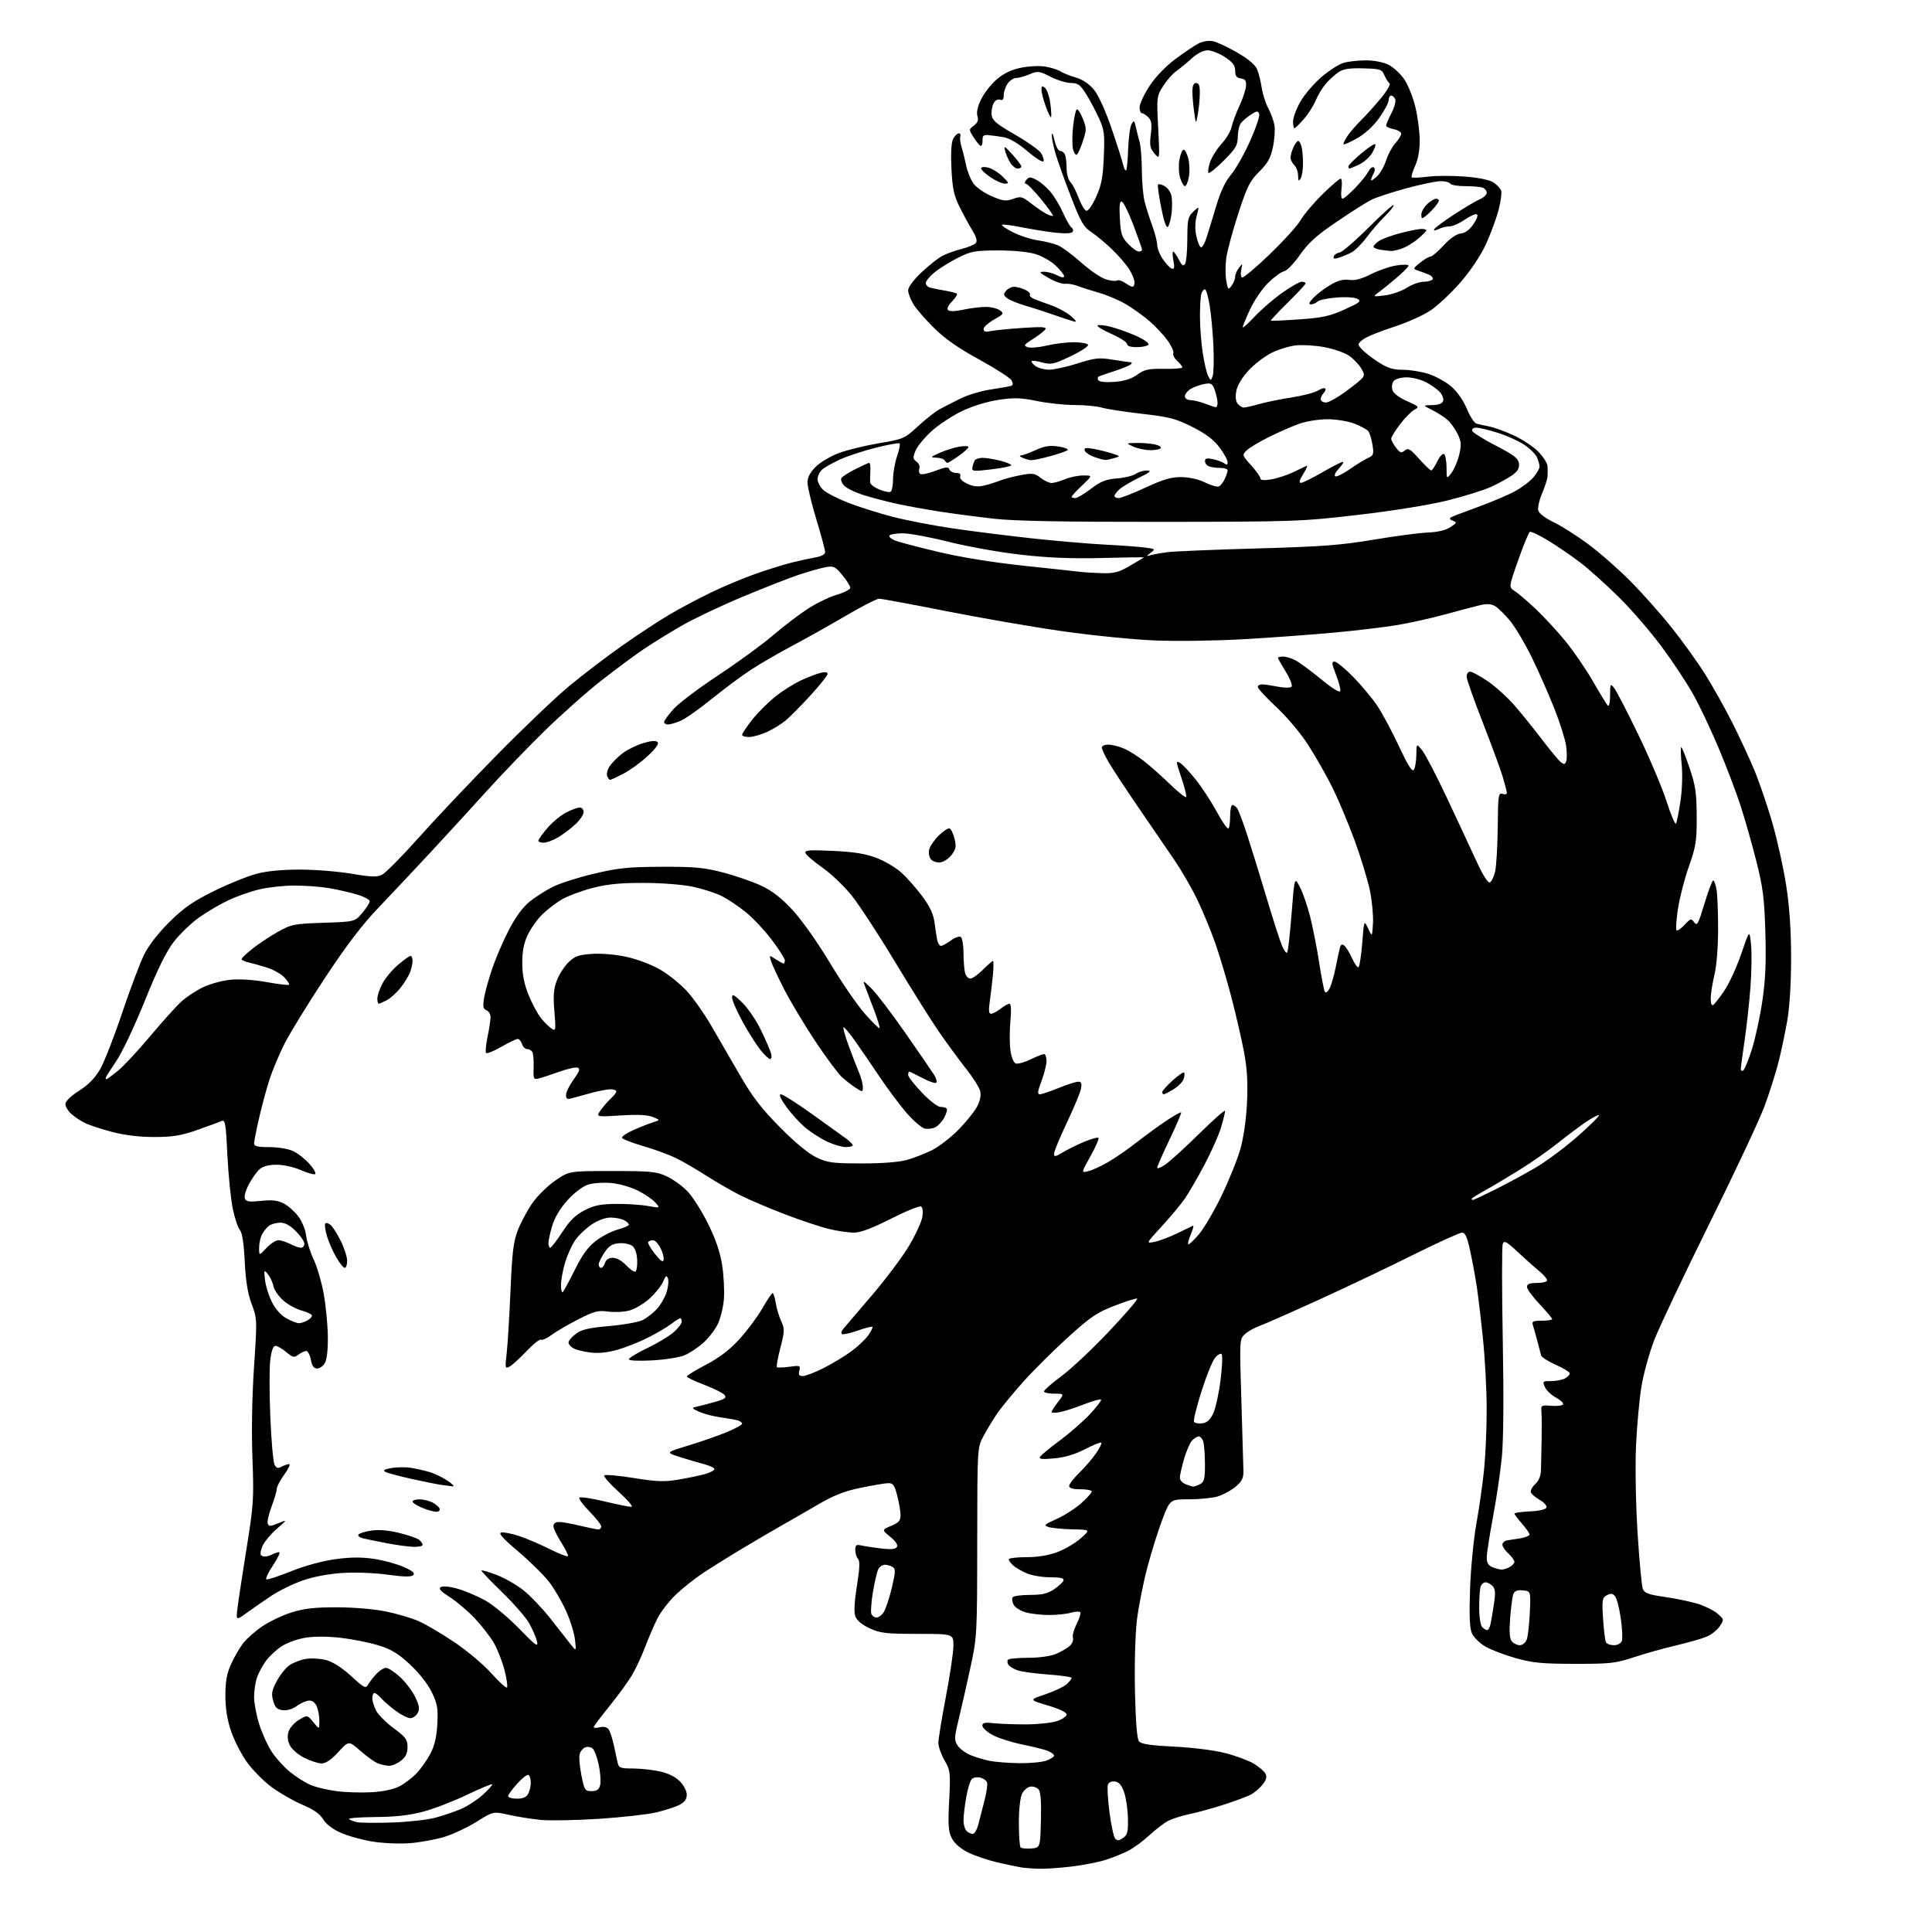<?xml version="1.0" encoding="UTF-8" standalone="no"?>
<!-- Filename: 96750d7ad9dcbfdbafc10f862605de086f3f14c9a164359e7ed43ae5bd621c16.svg -->
<!-- Created with https://svgstud.io -->
<svg
  version="1.1"
  xmlns="http://www.w3.org/2000/svg"
  xmlns:xlink="http://www.w3.org/1999/xlink"
  xmlns:svg="http://www.w3.org/2000/svg"
  xmlns:rdf="http://www.w3.org/1999/02/22-rdf-syntax-ns#"
  xmlns:cc="http://creativecommons.org/ns#"
  xmlns:dc="http://purl.org/dc/elements/1.1/"
  viewBox="0 0 768 768"
  width="768"
  height="768"
  role="img"
  aria-labelledby="titleID descID"
>
  <title id="titleID">pig that is a dill pickle</title>
  <desc id="descID">AI-generated SVG illustration: pig that is a dill pickle, created on https://svgstud.io</desc>

  <rect width="100%" height="100%" fill="white" />


  <path stroke="none" fill="black" fill-rule="evenodd" d="M413.03,742.86C410.54,742.79 407.38,742.55 406.00,742.33C404.62,742.12 400.35,741.22 396.50,740.33C392.65,739.44 387.37,737.65 384.77,736.35C381.82,734.87 379.42,732.79 378.38,730.77C376.99,728.08 376.81,725.61 377.31,715.79C377.87,704.60 377.78,703.82 375.46,699.76C374.12,697.42 373.02,694.30 373.01,692.84C373.01,691.37 374.35,683.12 376.00,674.50C377.65,665.88 379.00,656.73 379.00,654.16C379.00,649.50 379.00,649.50 364.75,649.49C352.22,649.48 349.93,649.22 345.75,647.30C342.77,645.93 340.64,644.18 340.04,642.61C339.40,640.91 339.58,637.03 340.63,630.44C341.75,623.47 341.87,620.47 341.09,619.69C340.49,619.09 340.00,617.52 340.00,616.19C340.00,614.20 340.39,613.88 342.25,614.32C343.49,614.61 347.03,615.16 350.13,615.53C354.17,616.01 355.98,615.85 356.53,614.95C357.03,614.15 356.08,612.69 353.90,610.91C350.50,608.12 350.50,608.12 354.25,606.55C357.30,605.27 358.00,604.46 357.98,602.24C357.97,600.73 357.37,597.25 356.65,594.50C355.52,590.19 355.01,589.51 352.92,589.59C351.59,589.64 346.68,590.48 342.00,591.45C335.47,592.80 331.41,594.43 324.50,598.47C319.55,601.36 313.25,604.99 310.50,606.53C307.75,608.07 301.00,612.03 295.50,615.32C290.00,618.61 282.80,623.09 279.50,625.28C276.20,627.47 271.33,631.34 268.67,633.88C266.01,636.42 262.75,640.61 261.43,643.19C260.11,645.76 257.92,650.82 256.56,654.42C255.21,658.03 252.85,663.12 251.31,665.74C249.78,668.36 245.71,673.97 242.26,678.21C238.82,682.44 236.00,686.21 236.00,686.56C236.00,686.92 237.07,686.95 238.39,686.62C239.79,686.27 241.21,686.55 241.83,687.30C242.42,688.01 243.37,690.81 243.96,693.54C244.54,696.27 245.25,699.51 245.53,700.75C245.98,702.74 246.66,703.00 251.47,703.00C254.46,703.00 259.27,703.51 262.15,704.13C265.52,704.85 268.41,706.26 270.20,708.05C271.80,709.65 273.00,711.94 273.00,713.40C273.00,715.21 272.15,716.39 270.04,717.48C268.41,718.32 264.22,719.67 260.72,720.49C257.22,721.30 246.96,722.44 237.93,723.02C228.89,723.60 218.57,723.79 215.00,723.45C211.43,723.10 205.70,722.19 202.28,721.43C196.05,720.04 196.05,720.04 189.55,724.12C185.97,726.36 180.22,729.07 176.77,730.15C173.32,731.22 167.12,732.36 162.99,732.68C158.77,733.01 152.19,732.73 147.99,732.04C143.87,731.37 138.19,729.78 135.37,728.52C132.20,727.10 129.56,725.07 128.45,723.19C127.21,721.08 124.70,719.32 120.23,717.42C116.69,715.92 111.20,712.77 108.02,710.43C104.84,708.09 100.41,703.62 98.17,700.50C95.93,697.37 93.09,691.82 91.85,688.16C90.30,683.59 89.60,679.15 89.60,674.00C89.60,668.39 90.16,665.25 91.83,661.56C93.06,658.84 95.20,655.12 96.59,653.29C97.99,651.46 101.46,648.39 104.31,646.46C107.17,644.53 112.42,642.04 116.00,640.93C120.95,639.39 125.23,638.91 133.93,638.93C140.52,638.93 148.77,639.64 153.40,640.58C157.83,641.48 163.72,643.23 166.50,644.46C169.28,645.69 175.67,649.47 180.71,652.86C185.74,656.25 192.34,661.81 195.38,665.22C198.42,668.63 201.19,671.14 201.53,670.80C201.88,670.45 201.43,667.33 200.54,663.86C199.65,660.39 197.73,655.51 196.28,653.02C194.82,650.54 191.41,646.15 188.70,643.28C185.98,640.41 181.53,636.62 178.79,634.87C175.01,632.44 174.17,631.48 175.29,630.86C176.14,630.38 179.01,630.70 182.13,631.61C185.08,632.48 189.97,634.57 193.00,636.26C196.03,637.95 202.02,642.94 206.32,647.35C213.09,654.30 214.04,654.98 213.45,652.43C213.07,650.82 211.66,647.57 210.32,645.22C208.98,642.86 204.09,637.26 199.45,632.78C194.82,628.30 191.19,624.47 191.39,624.28C191.58,624.09 194.27,624.88 197.37,626.04C200.47,627.20 205.26,629.93 208.02,632.11C210.78,634.29 215.61,639.36 218.77,643.37C221.92,647.39 225.53,651.98 226.80,653.59C229.09,656.50 229.09,656.50 228.57,651.78C228.28,649.18 226.68,644.05 225.02,640.38C223.36,636.71 220.34,631.54 218.32,628.89C216.30,626.24 210.79,620.80 206.07,616.80C199.87,611.55 197.99,609.44 199.26,609.19C200.23,609.00 203.38,609.62 206.26,610.56C209.14,611.51 214.58,613.82 218.35,615.70C222.12,617.59 225.44,618.89 225.73,618.60C226.02,618.31 224.85,615.88 223.13,613.20C221.41,610.52 220.00,607.58 220.00,606.66C220.00,605.60 220.81,605.01 222.25,605.02C223.49,605.02 227.20,605.68 230.50,606.48C233.80,607.28 237.06,607.94 237.75,607.96C238.44,607.98 239.00,607.45 239.00,606.78C239.00,606.12 236.89,603.43 234.31,600.81C231.73,598.19 229.94,595.72 230.33,595.33C230.73,594.94 235.20,595.61 240.27,596.83C245.35,598.04 250.18,599.02 251.00,599.00C251.82,598.98 249.57,596.32 246.00,593.09C242.43,589.85 239.82,586.88 240.20,586.49C240.59,586.09 245.86,586.56 251.93,587.53C261.11,589.01 264.09,589.11 269.73,588.16C273.45,587.53 278.19,586.55 280.25,585.96C282.31,585.38 284.00,584.49 284.00,583.99C284.00,583.49 282.09,582.59 279.75,581.98C277.41,581.38 273.05,580.10 270.05,579.13C264.59,577.36 264.59,577.36 273.55,574.65C278.47,573.15 285.31,570.77 288.75,569.35C292.19,567.93 295.00,566.41 295.00,565.95C295.00,565.50 294.21,564.91 293.25,564.62C292.29,564.34 289.25,563.81 286.50,563.43C283.75,563.06 279.93,562.07 278.00,561.23C275.12,559.97 274.85,559.63 276.50,559.29C277.60,559.06 280.90,558.20 283.83,557.39C288.19,556.17 288.95,555.64 288.01,554.51C287.37,553.74 283.74,551.93 279.93,550.47C276.12,549.02 273.00,547.53 273.01,547.16C273.02,546.80 276.45,544.70 280.65,542.50C285.92,539.73 290.01,536.61 293.90,532.36C297.00,528.98 301.10,523.48 303.02,520.14C304.93,516.80 306.78,514.05 307.12,514.03C307.46,514.01 308.03,515.79 308.38,517.99C308.73,520.18 309.71,523.44 310.55,525.24C311.95,528.21 311.92,529.13 310.22,535.76C309.19,539.75 308.55,543.22 308.80,543.47C309.05,543.72 311.30,543.65 313.79,543.31C318.06,542.72 318.28,542.81 317.75,544.84C317.32,546.50 317.63,547.00 319.12,547.00C320.19,547.00 323.86,545.60 327.28,543.88C330.70,542.16 335.63,539.20 338.23,537.30C340.84,535.41 343.92,532.51 345.09,530.87C346.26,529.23 347.02,527.69 346.79,527.45C346.55,527.22 343.92,527.88 340.95,528.93C337.97,529.98 335.16,530.60 334.70,530.32C334.25,530.03 334.51,529.06 335.29,528.15C336.08,527.24 341.27,521.15 346.84,514.62C352.41,508.08 359.02,499.23 361.53,494.94C364.05,490.66 366.35,485.60 366.66,483.70C366.98,481.73 366.77,479.97 366.16,479.60C365.57,479.24 360.17,481.43 354.15,484.47C346.46,488.35 342.05,490.00 339.35,489.99C337.23,489.98 332.80,489.32 329.50,488.53C326.20,487.74 318.32,485.11 312.00,482.69C305.68,480.27 297.66,476.86 294.19,475.10C290.72,473.35 284.80,469.93 281.02,467.51C277.24,465.09 271.89,461.96 269.12,460.56C266.35,459.16 260.37,456.94 255.83,455.63C251.30,454.32 247.44,452.82 247.27,452.30C247.10,451.79 249.10,450.41 251.73,449.24C254.35,448.08 257.85,446.70 259.50,446.18C262.50,445.24 262.50,445.24 259.50,444.02C257.44,443.17 253.43,442.98 246.67,443.41C236.85,444.02 236.85,444.02 238.82,441.26C239.90,439.74 241.73,437.64 242.89,436.60C244.05,435.55 245.00,434.31 245.00,433.85C245.00,433.38 243.97,433.00 242.71,433.00C241.45,433.00 237.96,433.66 234.96,434.48C231.96,435.29 228.49,436.24 227.25,436.59C225.46,437.10 225.00,436.83 225.00,435.27C225.00,434.19 226.36,431.42 228.02,429.13C230.33,425.94 230.72,424.83 229.65,424.42C228.89,424.13 225.62,424.84 222.38,426.01C219.15,427.17 215.48,428.38 214.23,428.68C212.08,429.21 211.96,428.97 212.13,424.27C212.23,421.54 211.99,418.79 211.59,418.15C211.20,417.52 210.26,417.00 209.51,417.00C208.75,417.00 207.85,416.10 207.50,415.00C207.15,413.90 206.39,413.00 205.80,413.00C205.22,413.00 202.30,414.40 199.31,416.11C196.33,417.82 193.60,418.93 193.25,418.58C192.90,418.23 193.15,415.34 193.81,412.16C194.46,408.98 195.00,405.44 195.00,404.30C195.00,403.15 194.27,401.93 193.37,401.59C192.07,401.09 191.88,400.13 192.42,396.77C192.79,394.46 194.25,389.18 195.66,385.03C197.07,380.89 200.04,373.99 202.25,369.71C204.82,364.73 207.75,360.70 210.38,358.54C212.65,356.69 216.83,354.00 219.67,352.57C222.51,351.14 229.94,348.77 236.17,347.30C245.80,345.02 249.83,344.61 263.00,344.56C276.18,344.51 279.85,344.85 287.50,346.85C292.45,348.14 299.28,350.51 302.67,352.11C307.05,354.18 310.66,357.00 315.17,361.88C318.77,365.79 325.15,374.82 329.97,382.86C334.64,390.63 340.88,399.70 343.85,403.03C346.81,406.37 349.42,408.92 349.63,408.70C349.85,408.48 348.93,405.43 347.60,401.90C346.26,398.38 344.65,394.15 344.02,392.50C342.87,389.50 342.87,389.50 346.38,392.89C348.31,394.76 354.32,402.63 359.73,410.39C365.14,418.15 370.33,425.71 371.27,427.20C372.21,428.68 372.59,430.14 372.11,430.43C371.63,430.73 369.14,429.85 366.57,428.48C364.00,427.12 361.69,426.00 361.45,426.00C361.20,426.00 361.00,426.58 361.00,427.30C361.00,428.01 363.45,431.16 366.44,434.30C369.42,437.43 372.72,440.00 373.77,440.00C374.81,440.00 375.95,440.28 376.29,440.63C376.64,440.97 376.26,442.53 375.45,444.10C374.64,445.66 373.04,447.44 371.90,448.06C370.75,448.67 368.78,448.91 367.51,448.59C366.25,448.27 362.98,445.42 360.26,442.26C357.54,439.09 352.91,432.90 349.96,428.50C347.02,424.10 342.62,417.67 340.19,414.20C337.75,410.74 335.55,408.11 335.30,408.37C335.05,408.62 335.97,411.90 337.34,415.66C338.71,419.42 340.55,424.17 341.42,426.22C342.29,428.26 343.00,430.90 343.00,432.08C343.00,434.18 342.94,434.19 340.25,432.49C338.74,431.53 336.21,429.56 334.64,428.12C333.07,426.68 328.30,420.24 324.03,413.82C319.77,407.40 314.24,398.17 311.75,393.32C309.27,388.47 306.90,383.40 306.49,382.05C305.74,379.62 305.76,379.61 308.33,381.30C309.76,382.23 311.17,383.00 311.46,383.00C311.76,383.00 312.00,382.44 311.99,381.75C311.99,381.06 309.69,377.45 306.89,373.72C304.09,370.00 299.39,364.99 296.45,362.59C293.50,360.18 289.10,357.26 286.68,356.09C284.25,354.91 279.17,353.29 275.38,352.48C271.47,351.64 263.10,350.99 256.00,350.97C246.61,350.95 241.53,351.44 235.59,352.97C231.23,354.09 225.71,356.15 223.31,357.56C220.92,358.96 217.33,361.73 215.35,363.72C213.37,365.70 210.80,369.39 209.65,371.91C208.19,375.12 207.57,378.45 207.61,383.00C207.64,387.56 208.41,391.34 210.17,395.66C211.56,399.04 213.77,403.15 215.10,404.78C216.42,406.42 218.30,408.27 219.28,408.90C220.94,409.98 221.01,409.56 220.38,402.04C219.86,395.76 220.07,393.09 221.38,389.69C222.29,387.30 224.39,384.05 226.04,382.47C228.56,380.05 230.05,379.53 235.46,379.18C239.30,378.94 244.89,379.44 249.32,380.43C253.54,381.37 259.29,383.58 262.63,385.55C265.86,387.45 270.55,391.25 273.06,393.99C275.57,396.72 279.85,402.78 282.56,407.43C285.28,412.09 290.43,420.98 294.00,427.18C299.08,435.99 302.57,440.54 310.00,448.06C316.04,454.17 321.32,458.55 324.50,460.07C328.97,462.21 330.87,462.46 342.50,462.48C350.70,462.49 357.34,461.98 360.50,461.09C363.25,460.32 367.73,458.58 370.45,457.23C373.17,455.87 377.89,452.23 380.95,449.13C384.01,446.04 387.36,441.88 388.40,439.90C389.63,437.56 390.06,435.39 389.64,433.70C389.28,432.27 386.74,428.26 383.99,424.80C381.25,421.33 376.37,414.68 373.15,410.00C369.94,405.32 362.03,392.73 355.58,382.02C349.13,371.31 341.43,359.54 338.47,355.87C335.50,352.20 330.28,347.24 326.86,344.85C323.45,342.46 320.44,339.87 320.19,339.10C319.81,337.95 321.66,337.80 331.12,338.24C339.48,338.63 344.06,339.37 348.38,341.01C351.62,342.24 356.08,344.87 358.30,346.87C360.52,348.87 364.26,353.10 366.61,356.28C369.68,360.43 371.06,363.41 371.50,366.78C371.83,369.38 372.32,372.51 372.57,373.75C372.83,374.99 373.50,376.00 374.06,376.00C374.62,376.00 376.37,375.05 377.95,373.88C379.52,372.72 381.30,372.07 381.90,372.44C382.51,372.81 383.01,375.68 383.01,378.81C383.02,381.94 383.30,385.51 383.63,386.75C383.96,387.99 384.90,389.00 385.72,389.00C386.53,389.00 388.78,387.43 390.70,385.50C392.62,383.57 394.43,382.00 394.72,382.00C395.01,382.00 394.99,384.59 394.68,387.75C394.36,390.91 393.80,395.64 393.43,398.25C392.93,401.70 393.07,403.00 393.96,403.00C394.63,403.00 396.33,402.10 397.73,401.00C399.13,399.90 400.72,399.00 401.28,399.00C401.92,399.00 402.05,401.50 401.65,405.89C401.30,409.67 401.30,414.89 401.65,417.47C402.02,420.19 402.91,422.41 403.75,422.74C404.56,423.04 407.20,422.33 409.63,421.15C412.06,419.97 414.49,419.00 415.03,419.00C415.56,419.00 416.00,420.24 416.00,421.75C416.00,423.26 415.10,426.86 414.00,429.75C412.48,433.77 412.32,435.00 413.33,435.00C414.06,435.00 417.42,433.87 420.81,432.50C424.19,431.12 427.70,430.00 428.61,430.00C429.88,430.00 430.12,430.64 429.68,432.87C429.36,434.44 426.83,440.53 424.05,446.39C421.27,452.25 419.00,457.75 419.00,458.61C419.00,459.93 419.49,459.87 422.25,458.19C424.04,457.10 427.88,455.20 430.78,453.97C433.68,452.74 436.32,451.99 436.65,452.31C436.97,452.63 435.55,455.91 433.49,459.59C429.75,466.28 429.75,466.28 432.62,465.56C434.21,465.17 437.75,463.55 440.50,461.95C443.25,460.36 448.43,456.78 452.00,453.98C455.57,451.19 460.90,447.32 463.83,445.37C466.77,443.42 469.33,442.00 469.53,442.20C469.74,442.40 467.67,447.22 464.95,452.90C462.23,458.59 460.00,463.66 460.00,464.19C460.00,464.71 461.46,464.14 463.25,462.92C465.04,461.70 471.11,456.17 476.75,450.62C482.39,445.07 487.00,441.01 487.00,441.59C487.00,442.16 486.29,445.08 485.42,448.07C484.55,451.06 481.57,457.76 478.81,462.98C476.05,468.19 472.53,474.26 471.00,476.48C469.47,478.69 465.36,483.62 461.86,487.42C455.50,494.35 455.50,494.35 458.94,493.66C460.83,493.28 464.88,491.76 467.94,490.29C471.00,488.81 473.83,487.43 474.23,487.22C474.63,487.01 474.27,488.50 473.42,490.53C472.58,492.56 472.08,494.41 472.32,494.66C472.56,494.90 474.43,493.16 476.47,490.80C478.52,488.43 482.60,481.50 485.55,475.39C488.50,469.28 491.87,460.95 493.03,456.89C494.32,452.41 495.37,445.17 495.69,438.50C496.09,430.52 495.78,425.03 494.57,418.50C493.66,413.55 491.38,403.65 489.52,396.50C487.65,389.35 484.74,379.56 483.03,374.75C481.33,369.93 478.17,362.28 476.00,357.75C473.83,353.21 469.68,346.03 466.78,341.79C463.87,337.55 457.41,328.10 452.41,320.79C447.41,313.48 442.12,305.44 440.66,302.91C439.20,300.39 438.00,297.80 438.00,297.16C438.00,296.52 439.14,296.00 440.53,296.00C441.92,296.00 444.70,296.68 446.71,297.52C448.71,298.36 452.41,300.68 454.92,302.68C457.44,304.68 462.08,308.81 465.22,311.85C468.37,314.90 471.19,317.14 471.49,316.84C471.79,316.54 470.96,313.11 469.64,309.22C467.39,302.58 467.36,302.21 469.16,303.32C470.21,303.97 473.07,307.03 475.50,310.12C477.93,313.20 481.66,318.94 483.79,322.87C485.92,326.79 487.97,329.70 488.33,329.33C488.70,328.97 489.00,326.72 489.00,324.33C489.00,321.95 489.39,320.00 489.88,320.00C490.36,320.00 491.20,320.56 491.74,321.25C492.29,321.94 494.12,326.77 495.81,332.00C497.50,337.23 500.96,348.42 503.49,356.89C506.02,365.35 508.75,373.85 509.56,375.79C510.36,377.72 511.31,379.03 511.65,378.68C512.00,378.34 512.79,371.41 513.42,363.28C514.57,348.50 514.57,348.50 516.72,352.59C517.91,354.83 519.76,360.23 520.85,364.59C521.94,368.94 523.55,377.16 524.42,382.86C525.30,388.57 526.31,393.69 526.66,394.26C527.02,394.83 527.84,394.23 528.54,392.89C529.22,391.58 530.31,387.80 530.96,384.50C531.61,381.20 532.37,377.69 532.65,376.70C533.03,375.38 533.50,375.17 534.43,375.94C535.12,376.52 536.50,378.78 537.49,380.97C538.47,383.16 539.62,384.74 540.03,384.48C540.45,384.22 541.11,379.88 541.51,374.84C542.24,365.66 542.24,365.66 543.85,369.08C545.45,372.50 545.45,372.50 545.78,367.09C545.97,364.11 545.42,358.26 544.58,354.09C543.73,349.91 540.97,340.87 538.45,334.00C535.92,327.12 531.95,317.68 529.63,313.00C527.30,308.32 523.02,300.80 520.12,296.27C517.09,291.56 511.67,285.09 507.42,281.12C503.34,277.31 500.00,273.70 500.00,273.09C500.00,272.49 500.79,272.02 501.75,272.04C502.71,272.07 505.52,272.48 508.00,272.97C510.49,273.46 512.89,273.47 513.38,273.00C513.88,272.51 512.91,269.95 511.13,267.06C509.41,264.26 508.00,261.75 508.00,261.48C508.00,261.22 508.92,261.00 510.05,261.00C511.18,261.00 513.36,261.65 514.89,262.44C516.43,263.24 521.02,266.62 525.09,269.95C529.79,273.80 532.61,275.52 532.79,274.66C532.96,273.91 532.18,270.98 531.06,268.15C529.36,263.85 529.27,263.00 530.51,263.00C531.32,263.00 534.70,265.78 538.02,269.18C541.33,272.58 545.65,277.78 547.61,280.74C549.58,283.70 553.43,290.91 556.16,296.75C559.84,304.61 561.38,307.01 562.06,305.94C562.56,305.15 562.99,302.48 563.02,300.00C563.07,295.50 563.07,295.50 565.31,298.23C566.54,299.73 570.99,308.28 575.20,317.23C579.41,326.18 584.68,337.48 586.91,342.34C589.38,347.74 591.44,351.02 592.20,350.77C592.88,350.54 593.84,348.59 594.34,346.43C594.83,344.27 595.30,336.32 595.37,328.76C595.49,316.17 595.65,315.08 597.25,315.58C598.21,315.89 599.00,315.74 599.00,315.25C599.00,314.76 598.28,311.92 597.40,308.93C596.52,305.94 592.92,296.15 589.40,287.16C585.88,278.17 583.00,269.96 583.00,268.91C583.00,267.86 583.63,267.00 584.40,267.00C585.17,267.00 588.29,268.69 591.34,270.75C594.38,272.81 599.15,277.11 601.93,280.30C604.71,283.49 609.63,289.58 612.86,293.82C616.09,298.07 619.47,302.14 620.36,302.88C621.73,304.02 622.07,303.98 622.60,302.60C622.94,301.71 622.91,298.86 622.52,296.27C622.13,293.69 620.02,287.06 617.83,281.54C615.64,276.02 611.66,267.00 608.99,261.50C606.32,256.00 602.41,249.40 600.32,246.83C598.22,244.26 595.49,241.60 594.25,240.91C592.56,239.97 590.94,239.92 587.75,240.71C585.41,241.29 579.23,242.93 574.00,244.35C568.77,245.78 560.45,247.62 555.50,248.46C550.55,249.29 539.30,250.64 530.50,251.45C521.70,252.27 505.50,253.46 494.50,254.09C483.37,254.73 467.62,254.95 459.00,254.59C450.48,254.23 434.05,252.59 422.50,250.94C410.95,249.30 390.18,245.71 376.35,242.98C362.52,240.24 350.43,238.00 349.48,238.00C348.54,238.00 342.53,241.07 336.13,244.83C329.73,248.58 320.08,253.99 314.68,256.85C309.29,259.71 301.86,264.03 298.18,266.46C294.51,268.88 287.53,274.08 282.68,278.02C277.83,281.95 272.33,285.80 270.46,286.58C268.59,287.36 266.37,288.00 265.53,288.00C264.69,288.00 264.00,287.55 264.00,287.00C264.00,286.45 265.69,284.13 267.75,281.84C269.81,279.55 277.80,273.52 285.50,268.44C293.20,263.36 302.97,256.24 307.21,252.61C311.45,248.98 317.73,244.19 321.17,241.97C324.60,239.75 329.79,237.24 332.70,236.40C335.62,235.55 338.00,234.32 338.00,233.66C338.00,233.00 336.59,230.74 334.86,228.64C331.98,225.15 331.41,224.89 328.11,225.49C326.12,225.86 321.35,227.21 317.50,228.49C313.65,229.78 303.52,233.75 295.00,237.31C286.48,240.87 275.60,246.04 270.83,248.80C266.06,251.56 259.31,255.73 255.83,258.08C252.35,260.42 244.78,266.04 239.00,270.56C233.22,275.08 223.05,284.12 216.39,290.64C209.72,297.16 199.39,307.90 193.43,314.50C187.46,321.10 177.39,332.09 171.04,338.93C164.69,345.76 155.38,355.66 150.35,360.93C143.91,367.67 137.60,375.96 129.00,389.00C122.29,399.18 115.11,410.88 113.04,415.00C110.97,419.12 108.33,425.43 107.17,429.00C106.00,432.57 104.14,439.45 103.03,444.29C101.91,449.12 101.00,453.74 101.00,454.54C101.00,455.66 102.42,456.00 107.10,456.00C110.64,456.00 114.62,456.68 116.59,457.61C118.46,458.50 121.41,460.84 123.14,462.81C124.87,464.79 125.80,466.57 125.19,466.77C124.59,466.97 121.99,466.20 119.42,465.07C116.83,463.92 112.62,463.00 109.98,463.00C106.87,463.00 104.53,463.61 103.23,464.75C102.13,465.71 100.22,468.38 98.98,470.67C97.74,472.96 96.99,475.54 97.33,476.41C97.82,477.69 99.00,477.86 103.78,477.37C108.16,476.91 110.41,477.16 112.76,478.38C114.49,479.27 117.09,481.56 118.54,483.46C120.04,485.43 121.41,488.77 121.70,491.21C121.99,493.57 123.33,497.81 124.67,500.63C126.02,503.46 127.81,509.53 128.65,514.13C129.49,518.74 130.24,526.33 130.32,531.00C130.40,536.23 129.97,540.36 129.19,541.75C128.50,542.99 127.10,544.00 126.08,544.00C124.75,544.00 124.04,543.00 123.57,540.50C123.20,538.58 122.37,537.01 121.70,537.03C121.04,537.05 119.65,537.71 118.60,538.50C116.91,539.78 116.40,539.67 113.78,537.47C112.17,536.11 110.24,535.00 109.50,535.00C108.60,535.00 107.90,536.92 107.44,540.64C107.05,543.74 107.06,553.97 107.46,563.37C107.86,572.78 108.61,581.27 109.13,582.25C109.87,583.63 110.51,583.80 111.98,583.01C113.02,582.46 114.35,582.00 114.94,582.00C115.53,582.00 114.66,583.87 113.01,586.15C111.35,588.43 110.00,591.02 110.00,591.90C110.00,592.78 109.08,595.93 107.95,598.90C106.82,601.86 106.14,604.91 106.43,605.67C106.87,606.82 107.55,606.80 110.64,605.51C114.32,603.97 114.32,603.97 109.76,607.98C107.25,610.19 104.72,613.37 104.13,615.04C103.30,617.45 103.36,618.20 104.46,618.62C105.22,618.91 106.75,618.67 107.86,618.08C108.96,617.48 110.36,617.00 110.96,617.00C111.56,617.00 110.46,619.36 108.52,622.25C106.58,625.13 105.42,627.64 105.95,627.82C106.48,627.99 110.97,626.51 115.93,624.53C121.41,622.34 128.30,620.47 133.46,619.78C139.60,618.96 143.88,618.94 148.82,619.70C152.59,620.28 157.85,621.72 160.51,622.90C163.98,624.44 165.05,625.35 164.28,626.12C163.50,626.90 160.60,626.85 154.07,625.96C148.87,625.24 141.13,624.95 136.08,625.28C130.67,625.63 124.53,626.79 120.35,628.25C116.57,629.56 111.01,632.28 107.99,634.28C104.97,636.29 100.54,639.36 98.14,641.10C93.78,644.26 93.78,644.26 94.45,638.88C94.82,635.92 96.45,625.27 98.06,615.21C100.80,598.18 100.96,595.72 100.35,579.64C99.95,568.95 100.19,555.12 100.98,543.33C102.24,524.57 102.22,524.21 100.05,518.40C98.48,514.20 97.68,509.32 97.29,501.50C96.93,494.23 96.27,489.96 95.35,488.90C94.58,488.02 93.32,484.23 92.53,480.48C91.75,476.73 90.79,467.19 90.40,459.28C89.79,446.60 89.52,444.98 88.10,445.62C87.22,446.01 82.90,447.60 78.50,449.15C72.03,451.42 68.77,451.96 61.44,451.98C55.45,451.99 49.72,451.30 44.53,449.95C40.22,448.82 35.30,447.19 33.60,446.33C31.89,445.47 29.49,443.84 28.25,442.71C27.01,441.58 26.00,439.84 26.00,438.86C26.00,437.78 28.17,435.67 31.46,433.57C35.27,431.13 37.81,428.52 39.87,424.91C41.49,422.06 45.41,412.03 48.56,402.62C51.72,393.20 55.65,382.80 57.28,379.50C59.15,375.73 62.92,370.88 67.41,366.44C73.09,360.85 76.73,358.32 85.03,354.21C90.79,351.37 98.42,348.28 102.00,347.34C106.28,346.22 112.26,345.66 119.50,345.68C125.55,345.70 134.73,346.45 139.91,347.34C147.51,348.64 149.81,348.72 151.85,347.73C153.24,347.05 159.80,340.43 166.42,333.00C173.04,325.57 187.02,310.80 197.48,300.16C207.94,289.52 220.92,277.15 226.33,272.66C231.74,268.17 241.19,260.97 247.33,256.65C253.47,252.33 261.88,246.81 266.00,244.37C270.12,241.94 277.55,237.98 282.51,235.59C287.46,233.19 295.45,229.84 300.26,228.14C305.08,226.44 311.60,224.41 314.76,223.62C317.92,222.84 322.19,221.91 324.25,221.55C326.59,221.15 328.00,220.36 328.00,219.44C328.00,218.64 326.43,212.78 324.50,206.43C322.57,200.08 321.00,193.51 321.00,191.84C321.00,189.74 322.01,187.80 324.25,185.56C326.04,183.78 330.16,181.33 333.41,180.11C336.66,178.90 343.84,177.14 349.37,176.20C359.18,174.54 359.55,174.38 364.96,169.40C368.01,166.60 371.85,163.58 373.50,162.69C375.15,161.79 378.86,159.89 381.74,158.46C384.62,157.03 390.02,155.40 393.74,154.84C397.46,154.27 401.08,153.64 401.79,153.42C402.71,153.14 402.81,152.51 402.13,151.24C401.60,150.25 395.84,146.53 389.33,142.97C381.11,138.48 375.62,134.65 371.36,130.45C367.98,127.12 364.27,122.85 363.11,120.95C361.95,119.05 361.01,116.55 361.00,115.40C361.00,114.15 363.16,111.25 366.31,108.27C369.23,105.51 372.98,102.54 374.66,101.68C376.33,100.81 379.78,99.58 382.32,98.94C384.86,98.30 387.38,97.25 387.91,96.61C388.57,95.81 388.10,94.16 386.46,91.47C385.12,89.28 382.83,85.05 381.35,82.06C379.18,77.64 378.59,74.80 378.21,66.98C377.91,60.71 378.16,56.58 378.91,55.17C379.55,53.98 380.54,53.00 381.12,53.00C381.69,53.00 381.97,53.56 381.74,54.25C381.50,54.94 381.73,56.85 382.24,58.50C382.76,60.15 383.58,63.44 384.07,65.82C384.56,68.20 385.86,71.40 386.96,72.94C388.05,74.47 391.30,76.75 394.19,77.99C398.73,79.94 399.88,80.08 402.74,79.05C405.77,77.96 406.34,78.10 409.77,80.78C411.82,82.39 414.55,84.26 415.84,84.94C417.12,85.61 418.34,85.99 418.55,85.78C418.76,85.58 416.64,82.61 413.85,79.20C411.06,75.79 408.32,73.00 407.76,73.00C407.18,73.00 407.28,72.37 407.98,71.53C409.05,70.24 409.55,70.23 411.98,71.49C413.51,72.28 416.01,74.41 417.54,76.21C419.07,78.02 421.35,81.82 422.60,84.66C423.86,87.49 425.37,90.11 425.96,90.48C426.55,90.84 426.75,91.60 426.40,92.15C426.01,92.79 423.45,92.92 419.64,92.50C416.26,92.13 410.19,91.16 406.15,90.35C402.10,89.54 398.57,89.10 398.30,89.37C398.02,89.64 400.00,90.98 402.68,92.34C405.37,93.70 409.80,95.13 412.53,95.53C415.26,95.92 418.85,96.80 420.50,97.49C422.15,98.17 426.28,101.22 429.67,104.26C433.07,107.30 437.45,110.32 439.40,110.97C441.36,111.61 443.42,111.86 443.98,111.51C444.54,111.17 446.00,111.59 447.22,112.44C448.44,113.30 449.79,114.00 450.22,114.00C450.65,114.00 451.00,113.21 451.00,112.25C450.99,111.29 450.09,109.01 448.98,107.19C447.87,105.38 444.84,101.82 442.24,99.30C439.64,96.77 435.88,93.63 433.88,92.30C430.74,90.23 429.63,88.31 425.72,78.20C423.23,71.76 420.47,64.06 419.60,61.07C418.72,58.08 418.05,54.71 418.11,53.57C418.17,52.43 418.64,53.41 419.17,55.75C419.70,58.15 420.70,60.00 421.45,60.00C422.19,60.00 423.06,60.71 423.39,61.58C423.73,62.45 424.00,64.89 424.00,67.01C424.00,69.13 424.67,71.53 425.49,72.34C426.30,73.16 427.77,75.97 428.74,78.58C429.71,81.20 431.07,83.52 431.77,83.76C432.53,84.01 434.09,81.85 435.69,78.34C437.85,73.59 438.43,70.59 438.78,62.33C439.18,53.14 438.99,51.65 436.78,46.83C435.44,43.89 433.13,39.58 431.66,37.25C429.40,33.68 428.46,33.00 425.74,33.00C423.96,32.99 420.31,31.88 417.64,30.53C413.09,28.22 412.57,28.15 409.27,29.53C407.34,30.34 404.94,31.00 403.93,31.00C402.93,31.00 401.41,32.00 400.56,33.22C399.70,34.44 399.00,36.52 399.00,37.83C399.00,39.53 398.57,40.05 397.52,39.64C396.64,39.31 395.59,39.90 394.95,41.09C394.36,42.19 394.02,44.28 394.19,45.72C394.44,47.86 396.16,49.31 403.42,53.49C408.33,56.32 412.98,59.59 413.77,60.78C414.55,61.96 415.02,63.44 414.81,64.07C414.60,64.71 411.81,63.00 408.54,60.20C404.83,57.04 401.33,54.95 399.08,54.56C397.11,54.22 394.38,53.84 393.00,53.72C390.99,53.54 390.52,53.94 390.58,55.75C390.62,56.99 390.33,58.00 389.93,58.00C389.53,58.00 388.27,56.54 387.13,54.75C385.06,51.50 385.06,51.50 387.15,49.91C388.66,48.75 389.04,47.71 388.54,46.13C388.10,44.73 388.62,42.34 390.01,39.48C391.20,37.02 393.99,33.45 396.22,31.55C398.97,29.19 402.02,27.72 405.78,26.94C408.82,26.31 413.15,26.09 415.40,26.45C417.66,26.81 420.40,27.67 421.50,28.36C422.60,29.05 425.39,30.16 427.70,30.83C430.37,31.61 432.97,33.35 434.85,35.64C436.62,37.78 439.41,43.90 441.80,50.86C443.99,57.26 446.08,63.79 446.44,65.37C446.80,66.95 447.34,67.99 447.65,67.69C447.95,67.38 448.32,63.58 448.46,59.22C448.61,54.87 449.20,50.46 449.78,49.42C450.75,47.70 450.90,47.80 451.51,50.51C451.88,52.16 452.56,54.85 453.02,56.50C453.48,58.15 453.88,63.23 453.90,67.80C453.93,72.36 454.44,77.99 455.04,80.30C455.64,82.61 457.00,86.88 458.07,89.79C459.13,92.70 460.00,96.12 460.00,97.39C460.00,98.66 461.01,101.20 462.25,103.03C463.49,104.85 465.09,106.54 465.82,106.78C466.82,107.11 466.97,106.35 466.45,103.61C466.08,101.62 466.04,100.00 466.36,100.00C466.69,100.00 467.68,101.42 468.58,103.15C469.83,105.57 470.40,105.97 471.09,104.90C471.57,104.13 471.98,99.64 471.98,94.92C472.00,87.20 472.24,86.13 474.38,84.12C476.75,81.88 476.75,81.88 475.71,85.81C475.03,88.34 474.98,91.21 475.58,93.93C476.09,96.23 476.91,98.21 477.42,98.31C477.92,98.41 478.91,96.70 479.61,94.50C480.32,92.30 482.04,86.64 483.45,81.92C485.18,76.14 487.11,72.06 489.36,69.42C491.19,67.26 494.59,61.28 496.90,56.12C499.22,50.96 500.86,46.08 500.55,45.26C500.06,43.99 499.59,44.04 497.24,45.57C495.73,46.55 493.95,48.06 493.28,48.92C492.61,49.79 492.05,52.26 492.03,54.40C492.00,57.78 491.26,59.04 486.49,63.81C483.46,66.84 480.72,69.05 480.39,68.73C480.07,68.40 480.34,66.51 480.99,64.52C481.65,62.53 483.71,59.25 485.56,57.22C487.42,55.19 489.22,52.17 489.57,50.52C489.91,48.86 491.30,45.09 492.67,42.15C494.03,39.21 495.23,35.61 495.32,34.15C495.46,32.10 494.99,31.43 493.25,31.18C491.54,30.94 491.00,30.20 491.00,28.11C491.00,25.99 490.06,24.74 486.91,22.68C484.66,21.20 481.57,20.00 480.05,20.00C478.33,20.00 475.93,21.23 473.70,23.25C471.73,25.04 468.95,27.32 467.53,28.32C466.10,29.32 463.77,31.99 462.34,34.25C459.80,38.28 459.76,38.59 460.40,50.93C461.05,63.50 461.05,63.50 458.94,61.03C457.15,58.94 456.92,57.77 457.47,53.41C457.97,49.36 457.76,47.90 456.48,46.63C455.59,45.73 454.44,45.00 453.93,45.00C453.42,45.00 453.00,43.94 453.00,42.66C453.00,41.37 454.73,37.63 456.85,34.35C459.22,30.68 463.14,26.56 467.06,23.61C470.56,20.99 474.73,18.15 476.35,17.32C478.09,16.42 480.46,16.04 482.19,16.39C483.79,16.71 488.17,18.76 491.91,20.95C496.47,23.61 499.08,25.85 499.80,27.71C500.39,29.25 501.19,32.52 501.57,34.99C501.95,37.47 503.10,41.06 504.13,42.98C505.16,44.89 506.26,47.89 506.59,49.63C506.92,51.37 506.66,55.31 506.03,58.37C505.10,62.82 503.99,64.82 500.57,68.23C496.83,71.95 495.75,74.11 492.20,85.00C489.96,91.88 487.82,99.84 487.44,102.70C487.07,105.55 487.08,109.60 487.47,111.68C488.14,115.24 488.27,115.36 489.59,113.55C490.37,112.49 491.00,110.89 491.00,110.00C491.00,109.11 491.68,107.51 492.52,106.44C493.96,104.59 494.00,104.62 493.43,107.14C493.11,108.59 493.22,110.02 493.69,110.31C494.17,110.60 499.09,106.49 504.63,101.17C510.17,95.85 515.75,89.70 517.02,87.50C518.29,85.30 522.18,80.69 525.68,77.25C529.18,73.81 532.44,71.00 532.92,71.00C533.41,71.00 533.57,72.80 533.27,75.00C532.98,77.20 533.15,79.00 533.66,79.00C534.17,79.00 536.42,77.09 538.68,74.75C540.93,72.41 543.29,69.47 543.93,68.22C544.58,66.97 545.53,66.21 546.05,66.53C546.65,66.90 546.63,67.82 546.00,68.99C545.45,70.03 545.00,71.20 545.00,71.61C545.00,72.02 546.06,71.35 547.35,70.14C548.64,68.92 550.30,66.03 551.02,63.72C551.75,61.40 553.39,58.35 554.67,56.95C555.95,55.54 557.00,53.84 557.00,53.17C557.00,52.50 555.65,51.68 554.00,51.35C552.35,51.02 551.00,50.37 551.00,49.91C551.00,49.44 551.95,47.24 553.10,45.02C554.26,42.80 554.95,40.31 554.64,39.49C554.32,38.67 553.60,38.00 553.03,38.00C552.46,38.00 552.00,38.82 552.00,39.83C552.00,40.84 550.31,44.02 548.25,46.90C545.86,50.25 542.60,53.21 539.25,55.10C536.36,56.72 534.00,57.69 534.01,57.27C534.01,56.85 534.80,55.33 535.76,53.90C536.72,52.46 539.08,49.74 541.00,47.85C542.92,45.96 546.48,42.02 548.89,39.10C551.31,36.18 552.88,33.50 552.37,33.15C551.87,32.79 550.95,31.34 550.33,29.93C549.29,27.54 548.70,27.35 541.95,27.17C536.62,27.02 534.02,27.41 532.16,28.63C530.77,29.54 528.47,31.63 527.06,33.26C525.65,34.89 523.83,37.90 523.00,39.95C522.17,42.01 520.05,45.33 518.28,47.35C516.51,49.36 514.82,51.00 514.53,51.00C514.24,51.00 514.00,49.76 514.01,48.25C514.01,46.74 515.34,43.19 516.96,40.37C518.58,37.54 522.36,33.14 525.36,30.57C528.36,28.01 532.32,25.48 534.15,24.96C535.99,24.43 539.96,24.00 542.99,24.00C546.24,24.00 549.93,24.72 551.97,25.75C553.89,26.71 556.69,29.30 558.20,31.50C559.71,33.70 561.70,38.65 562.62,42.50C563.55,46.35 564.33,52.26 564.36,55.63C564.39,59.57 563.75,63.23 562.55,65.89C561.53,68.16 560.90,70.23 561.16,70.50C561.43,70.76 564.31,70.64 567.57,70.23C570.83,69.82 577.48,69.80 582.34,70.19C587.73,70.61 592.14,71.52 593.64,72.50C595.00,73.39 596.38,74.84 596.72,75.72C597.06,76.59 596.58,80.16 595.65,83.64C594.72,87.13 592.45,93.24 590.61,97.24C588.63,101.52 584.57,107.61 580.70,112.08C577.09,116.25 571.75,121.29 568.82,123.29C565.84,125.33 559.23,128.29 553.77,130.04C548.42,131.75 543.02,133.97 541.78,134.98C539.56,136.78 539.55,136.84 541.40,138.89C542.44,140.04 545.40,142.33 547.98,143.99C551.61,146.32 553.82,147.00 557.72,147.00C560.50,147.00 565.07,147.74 567.88,148.65C570.69,149.56 574.75,151.81 576.90,153.64C579.28,155.68 581.69,159.13 583.08,162.48C584.33,165.51 586.07,168.18 586.93,168.41C587.79,168.65 590.08,169.16 592.00,169.53C593.92,169.91 598.26,171.48 601.63,173.02C605.00,174.56 609.39,177.45 611.38,179.44C613.37,181.44 615.07,184.06 615.16,185.28C615.25,186.50 615.24,188.40 615.15,189.50C615.06,190.60 614.06,193.66 612.94,196.30C611.82,198.94 611.18,201.98 611.52,203.06C611.86,204.13 614.59,206.16 617.60,207.59C620.60,209.01 626.76,212.91 631.28,216.26C635.80,219.60 643.38,226.25 648.13,231.04C652.87,235.82 660.25,244.13 664.53,249.51C668.81,254.88 674.76,263.15 677.75,267.89C680.74,272.63 685.61,281.32 688.58,287.21C691.55,293.10 695.57,301.76 697.51,306.46C699.45,311.15 702.63,320.51 704.58,327.25C706.52,333.99 708.98,345.12 710.04,352.00C711.35,360.47 711.98,369.70 711.99,380.62C712.00,390.56 711.42,400.14 710.48,405.62C709.64,410.50 708.04,418.08 706.92,422.45C705.80,426.82 703.29,434.70 701.34,439.95C699.39,445.20 689.54,466.15 679.47,486.50C669.39,506.85 659.54,527.65 657.58,532.72C655.62,537.79 653.33,546.12 652.49,551.22C651.65,556.32 650.68,567.02 650.33,575.00C649.98,583.28 650.25,598.08 650.97,609.49C651.67,620.49 652.59,630.42 653.03,631.57C653.68,633.29 655.21,633.86 661.66,634.79C665.97,635.41 671.86,636.63 674.73,637.49C677.61,638.36 681.19,640.12 682.68,641.40C685.36,643.71 685.38,643.78 683.62,646.45C682.64,647.95 680.29,649.82 678.39,650.61C676.49,651.40 671.02,652.97 666.22,654.09C661.42,655.22 653.90,657.32 649.50,658.78C642.22,661.19 640.11,661.42 626.00,661.40C613.00,661.39 609.21,661.02 602.50,659.13C598.10,657.89 592.65,655.80 590.39,654.48C588.10,653.14 585.73,650.77 585.06,649.14C584.20,647.06 584.00,641.85 584.38,631.35C584.68,623.18 585.82,611.55 586.91,605.50C588.01,599.45 589.38,589.84 589.95,584.14C590.53,578.45 590.99,567.65 590.98,560.14C590.97,552.64 590.32,540.17 589.53,532.44C588.74,524.71 587.62,515.26 587.04,511.44C586.46,507.62 585.28,501.24 584.42,497.25C583.24,491.75 582.46,490.00 581.18,489.99C580.26,489.99 571.40,494.02 561.50,498.95C551.60,503.89 534.69,511.93 523.92,516.83C513.16,521.73 502.68,526.35 500.63,527.09C498.58,527.83 495.96,529.32 494.81,530.40C492.73,532.33 492.71,532.74 493.47,556.93C493.89,570.44 494.26,583.04 494.29,584.93C494.32,587.59 493.62,588.95 491.13,591.03C489.37,592.50 486.21,594.22 484.10,594.85C481.99,595.48 476.87,596.00 472.71,596.00C465.15,596.00 465.15,596.00 462.14,603.78C460.49,608.06 457.77,616.73 456.10,623.03C454.42,629.34 452.54,638.92 451.90,644.33C451.26,649.88 450.94,662.14 451.17,672.48C451.45,684.71 451.98,691.28 452.79,692.24C453.66,693.30 457.42,693.86 466.74,694.31C474.05,694.67 482.71,695.76 487.03,696.87C491.17,697.93 496.24,699.80 498.30,701.02C500.36,702.23 502.48,704.03 503.00,705.01C503.71,706.32 503.41,707.48 501.89,709.41C500.75,710.86 498.61,712.67 497.12,713.44C495.63,714.21 490.84,715.99 486.46,717.39C482.08,718.80 476.02,720.47 473.00,721.10C469.98,721.73 466.15,722.92 464.50,723.75C462.85,724.58 459.43,727.19 456.89,729.54C454.36,731.89 450.53,734.69 448.39,735.77C446.25,736.85 442.25,738.45 439.50,739.33C436.75,740.21 430.69,741.40 426.03,741.97C421.37,742.53 415.52,742.94 413.03,742.86zM409.96,734.80C413.50,734.50 413.50,734.50 413.78,723.64C413.98,716.30 413.68,712.32 412.87,711.35C412.21,710.55 410.75,710.04 409.61,710.20C408.48,710.37 406.98,711.62 406.29,713.00C405.56,714.46 405.02,719.30 405.01,724.58C405.01,729.58 405.32,733.99 405.71,734.38C406.11,734.77 408.02,734.96 409.96,734.80zM446.39,730.63C448.19,729.42 448.48,728.29 448.37,722.86C448.30,719.36 447.63,714.70 446.87,712.50C445.89,709.64 444.86,708.41 443.24,708.18C441.92,707.99 440.75,708.49 440.41,709.39C440.08,710.23 440.36,715.10 441.01,720.21C441.67,725.32 442.68,730.07 443.25,730.78C444.09,731.81 444.70,731.78 446.39,730.63zM386.66,729.00C387.36,729.00 388.36,727.31 388.90,725.25C389.44,723.19 390.55,718.87 391.37,715.65C392.19,712.43 392.64,709.22 392.36,708.50C392.09,707.78 390.90,706.95 389.73,706.64C388.56,706.33 387.06,706.53 386.40,707.09C385.73,707.64 384.70,710.92 384.10,714.38C383.49,717.83 383.00,722.00 383.00,723.63C383.00,725.26 383.54,727.14 384.20,727.80C384.86,728.46 385.97,729.00 386.66,729.00zM156.00,724.47C162.32,724.26 170.08,723.38 173.22,722.52C176.37,721.66 180.95,720.09 183.39,719.05C185.84,718.00 189.69,715.47 191.95,713.43C194.20,711.39 195.86,709.53 195.63,709.29C195.39,709.06 190.88,710.94 185.61,713.47C180.33,716.01 172.52,719.01 168.26,720.15C162.74,721.62 157.25,722.24 149.24,722.30C143.05,722.35 138.33,722.71 138.74,723.11C139.16,723.51 140.62,724.06 142.00,724.35C143.38,724.63 149.68,724.69 156.00,724.47zM205.46,715.00C207.87,715.00 209.25,714.41 209.96,713.07C210.53,712.00 211.00,710.00 211.00,708.62C211.00,707.25 210.60,705.87 210.11,705.57C209.62,705.26 207.59,706.81 205.61,709.01C203.62,711.21 202.00,713.45 202.00,714.00C202.00,714.55 203.56,715.00 205.46,715.00zM147.77,712.44C152.25,712.18 156.47,711.29 158.77,710.10C160.82,709.04 163.92,706.67 165.66,704.84C167.40,703.00 169.87,699.48 171.15,697.00C172.78,693.85 173.59,690.32 173.85,685.24C174.17,678.96 173.86,677.24 171.57,672.56C169.99,669.33 166.51,664.91 162.94,661.61C158.27,657.28 155.52,655.62 150.37,654.03C146.74,652.91 140.01,651.57 135.42,651.05C130.24,650.46 124.89,650.45 121.37,651.02C118.24,651.53 113.99,653.07 111.92,654.43C109.85,655.80 107.06,658.40 105.72,660.21C104.38,662.02 102.76,665.03 102.14,666.90C101.51,668.77 101.00,672.21 101.00,674.54C101.00,676.88 101.88,681.65 102.96,685.14C104.04,688.64 106.23,693.56 107.83,696.07C109.43,698.59 112.74,702.29 115.19,704.30C117.65,706.31 121.40,708.69 123.54,709.58C125.68,710.48 130.37,711.58 133.97,712.03C137.56,712.49 143.77,712.67 147.77,712.44zM235.16,712.00C237.29,712.00 238.11,711.42 238.57,709.58C238.90,708.25 238.66,704.69 238.03,701.66C237.40,698.63 236.30,695.66 235.57,695.06C234.85,694.46 233.54,694.24 232.66,694.58C231.79,694.91 230.79,696.08 230.45,697.17C230.10,698.27 230.39,702.05 231.09,705.58C232.30,711.64 232.52,712.00 235.16,712.00zM154.62,701.94C153.45,701.90 151.44,701.45 150.15,700.93C148.85,700.41 145.73,698.18 143.22,695.96C138.64,691.93 138.64,691.93 134.48,696.47C131.72,699.48 129.50,701.00 127.87,701.00C126.52,701.00 123.42,699.99 120.96,698.75C118.42,697.47 115.93,695.30 115.18,693.71C114.27,691.80 114.14,690.08 114.76,688.22C115.25,686.74 117.13,684.66 118.93,683.61C122.19,681.71 122.19,681.71 124.56,684.60C126.93,687.50 126.93,687.50 126.96,684.32C126.98,682.56 126.56,679.98 126.02,678.57C125.41,676.95 124.28,676.00 122.98,676.00C121.85,676.00 119.65,676.94 118.11,678.08C116.38,679.36 114.19,680.03 112.43,679.83C110.15,679.57 109.37,678.81 108.60,676.12C107.80,673.32 108.04,672.00 109.98,668.32C111.27,665.89 113.54,663.04 115.02,661.99C116.50,660.93 119.48,659.79 121.65,659.44C123.81,659.09 127.45,659.31 129.74,659.93C132.34,660.63 136.02,662.99 139.59,666.26C144.91,671.12 145.37,671.34 146.40,669.55C147.00,668.49 148.49,666.58 149.70,665.31C150.92,664.04 152.60,663.00 153.45,663.00C154.30,663.00 156.77,664.60 158.94,666.56C161.11,668.52 163.84,672.10 165.01,674.51C166.68,677.98 166.90,679.32 166.03,680.95C165.42,682.08 164.11,683.00 163.11,683.00C162.12,683.00 159.55,681.72 157.40,680.15C155.26,678.58 152.64,676.33 151.60,675.15C150.55,673.97 149.31,673.00 148.85,673.00C148.38,673.00 148.00,673.92 148.00,675.05C148.00,676.18 148.68,678.42 149.52,680.03C150.35,681.64 153.50,684.78 156.52,687.01C161.29,690.54 162.00,691.50 162.00,694.46C162.00,696.94 161.29,698.42 159.37,699.93C157.92,701.07 155.78,701.97 154.62,701.94zM405.10,700.89C409.28,700.95 414.12,700.51 415.85,699.90C417.58,699.30 419.00,698.39 419.00,697.88C419.00,697.37 417.83,696.51 416.41,695.96C414.98,695.42 410.37,694.27 406.16,693.41C401.95,692.55 396.70,690.86 394.50,689.65C392.30,688.45 390.50,686.79 390.50,685.98C390.50,684.82 391.47,684.61 395.00,685.00C397.48,685.27 403.32,685.49 408.00,685.47C412.68,685.45 418.19,684.85 420.25,684.14C422.31,683.43 424.00,682.24 424.00,681.50C424.00,680.70 421.00,679.27 416.51,677.94C409.02,675.72 409.02,675.72 415.48,673.54C419.03,672.35 422.85,670.54 423.97,669.53C425.09,668.52 426.00,667.38 426.00,666.99C426.00,666.61 421.73,666.00 416.51,665.63C411.30,665.26 405.79,664.49 404.29,663.92C402.78,663.34 401.22,662.36 400.84,661.74C400.45,661.11 400.35,660.24 400.62,659.80C400.90,659.36 404.48,659.00 408.59,659.00C413.05,659.00 417.55,658.38 419.75,657.46C421.77,656.62 424.24,655.19 425.23,654.29C426.22,653.40 426.80,651.94 426.51,651.04C426.23,650.15 426.89,647.69 427.97,645.56C429.05,643.44 429.72,641.35 429.45,640.93C429.19,640.50 427.52,640.56 425.74,641.07C423.97,641.58 420.04,642.00 417.01,641.99C413.98,641.99 409.82,641.52 407.76,640.95C405.71,640.38 403.55,639.02 402.97,637.94C402.38,636.85 402.18,635.52 402.51,634.98C402.85,634.44 405.95,634.00 409.41,634.00C414.29,634.00 416.45,633.49 419.03,631.75C420.85,630.51 422.53,628.94 422.76,628.25C423.05,627.35 421.60,627.00 417.55,627.00C414.46,627.00 410.28,626.31 408.25,625.46C406.23,624.62 403.77,623.20 402.79,622.31C401.80,621.42 401.00,620.31 401.00,619.85C401.00,619.38 404.13,619.00 407.96,619.00C412.50,619.00 416.81,618.30 420.32,616.98C423.28,615.87 427.46,613.42 429.60,611.52C433.50,608.08 433.50,608.08 426.50,607.94C422.65,607.86 418.38,607.47 417.00,607.06C414.68,606.36 414.90,606.13 420.13,603.77C423.22,602.37 427.61,599.54 429.88,597.49C432.14,595.44 434.00,593.37 434.00,592.88C434.00,592.40 431.98,592.00 429.50,592.00C426.48,592.00 425.00,591.57 425.00,590.70C425.00,589.99 426.81,587.64 429.01,585.49C431.22,583.33 434.21,579.86 435.66,577.76C437.11,575.67 438.08,573.74 437.81,573.47C437.54,573.20 434.62,574.37 431.33,576.07C427.30,578.14 423.26,579.35 419.02,579.73C414.18,580.17 412.87,580.02 413.45,579.09C413.86,578.41 417.42,575.48 421.35,572.57C425.28,569.65 430.68,564.93 433.35,562.07C436.02,559.21 437.96,556.63 437.67,556.34C437.38,556.05 434.30,556.92 430.82,558.28C427.34,559.64 423.04,561.02 421.25,561.35C419.46,561.68 418.00,561.67 418.00,561.32C418.00,560.97 419.15,559.18 420.55,557.34C423.10,554.00 423.10,554.00 419.05,554.00C416.82,554.00 415.00,553.59 415.00,553.09C415.00,552.60 418.15,549.86 421.99,547.00C425.84,544.15 434.37,536.12 440.94,529.16C447.52,522.20 452.51,516.36 452.05,516.20C451.58,516.03 447.55,517.31 443.09,519.03C436.13,521.71 433.52,523.47 424.74,531.42C419.11,536.51 411.09,544.46 406.93,549.09C402.77,553.72 397.99,559.52 396.32,562.00C394.64,564.48 392.20,568.52 390.89,571.00C388.50,575.50 388.50,575.50 388.46,613.00C388.43,649.92 388.39,650.69 385.73,663.00C384.24,669.88 382.15,679.10 381.08,683.50C379.32,690.72 379.28,691.73 380.64,693.83C381.48,695.12 383.77,696.84 385.73,697.66C387.70,698.48 391.16,699.52 393.41,699.97C395.66,700.42 400.92,700.83 405.10,700.89zM604.15,654.00C605.20,654.00 606.43,653.00 606.90,651.75C607.37,650.51 607.92,645.67 608.13,641.00C608.50,632.50 608.50,632.50 605.38,632.20C603.13,631.98 602.07,632.39 601.58,633.65C601.21,634.62 600.64,638.90 600.31,643.18C599.88,648.74 600.07,651.38 600.98,652.47C601.67,653.31 603.10,654.00 604.15,654.00zM641.59,654.00C642.98,654.00 644.34,653.27 644.71,652.33C645.06,651.40 644.87,647.35 644.29,643.32C643.71,639.29 642.69,635.33 642.01,634.52C641.07,633.38 640.33,633.29 638.76,634.13C636.90,635.12 636.77,635.91 637.25,643.51C637.53,648.08 638.07,652.31 638.44,652.91C638.81,653.51 640.23,654.00 641.59,654.00zM591.18,648.00C591.61,648.00 592.19,646.99 592.48,645.75C592.76,644.51 593.38,640.88 593.85,637.68C594.54,633.09 594.42,631.56 593.29,630.43C592.50,629.64 591.26,629.00 590.54,629.00C589.81,629.00 588.94,629.71 588.61,630.58C588.27,631.45 588.00,635.19 588.00,638.88C588.00,642.77 588.50,646.10 589.20,646.80C589.86,647.46 590.75,648.00 591.18,648.00zM348.45,643.00C349.28,643.00 350.59,641.99 351.36,640.75C352.13,639.51 353.55,635.19 354.52,631.14C356.00,624.93 356.05,623.65 354.88,622.91C354.12,622.43 352.73,622.02 351.79,622.02C350.84,622.01 349.66,622.79 349.15,623.75C348.65,624.71 347.69,628.78 347.02,632.78C346.35,636.78 346.06,640.72 346.37,641.53C346.68,642.34 347.62,643.00 348.45,643.00zM596.82,623.94C597.54,623.97 599.00,623.53 600.07,622.96C601.13,622.40 602.00,621.43 602.00,620.83C602.00,620.22 600.84,618.66 599.42,617.34C598.01,616.03 597.03,614.40 597.26,613.73C597.48,613.05 598.30,612.42 599.08,612.32C599.86,612.22 602.19,611.86 604.25,611.52C606.31,611.18 608.00,610.50 608.00,609.99C608.00,609.48 606.65,607.53 605.00,605.65C603.35,603.77 602.00,601.98 602.00,601.67C602.00,601.35 604.78,600.96 608.17,600.80C611.99,600.61 614.50,600.02 614.75,599.25C614.98,598.56 613.79,597.21 612.10,596.25C610.41,595.29 608.81,593.94 608.55,593.26C608.28,592.57 609.07,591.08 610.28,589.95C611.76,588.57 612.52,586.64 612.57,584.19C612.62,582.16 612.73,576.67 612.82,572.00C612.91,567.33 612.88,562.38 612.74,561.00C612.51,558.65 612.75,558.52 616.64,558.83C618.92,559.00 621.03,558.75 621.33,558.27C621.63,557.79 620.38,556.58 618.56,555.60C616.73,554.62 614.74,552.73 614.14,551.41C613.09,549.11 613.21,549.00 616.59,549.00C618.54,549.00 621.00,548.53 622.07,547.96C623.13,547.40 624.00,546.49 624.00,545.95C624.00,545.41 621.52,543.88 618.49,542.54C615.46,541.20 612.82,539.51 612.62,538.80C612.43,538.08 611.74,535.48 611.09,533.00C610.44,530.52 609.66,527.71 609.34,526.75C608.86,525.27 609.41,525.00 612.88,525.00C615.15,525.00 617.00,524.71 617.00,524.35C617.00,523.99 614.75,521.31 612.00,518.41C609.25,515.50 607.00,512.42 607.00,511.56C607.00,510.41 608.04,510.00 611.00,510.00C613.20,510.00 615.00,509.52 615.00,508.94C615.00,508.35 613.54,506.67 611.75,505.19C609.96,503.72 606.15,500.32 603.27,497.63C598.83,493.48 597.93,493.01 597.36,494.49C597.00,495.45 597.00,512.50 597.37,532.37C597.80,555.16 597.66,572.45 597.01,579.20C596.44,585.08 594.85,595.83 593.48,603.08C592.12,610.33 591.00,617.57 591.00,619.17C591.00,621.24 591.64,622.32 593.25,622.97C594.49,623.47 596.09,623.90 596.82,623.94zM164.25,614.88C162.19,614.82 157.35,614.15 153.50,613.40C149.65,612.65 145.47,611.79 144.21,611.49C142.95,611.19 142.17,610.53 142.48,610.03C142.79,609.53 145.10,608.81 147.60,608.43C150.58,607.99 154.41,608.31 158.72,609.37C162.33,610.26 165.90,611.50 166.64,612.12C167.39,612.74 168.00,613.64 168.00,614.12C168.00,614.61 166.31,614.95 164.25,614.88zM173.33,600.95C172.32,600.92 169.81,600.20 167.75,599.34C165.69,598.49 164.00,597.38 164.00,596.89C164.00,596.40 165.24,596.01 166.75,596.01C168.26,596.02 170.59,596.59 171.92,597.26C173.25,597.94 174.53,599.06 174.75,599.75C174.99,600.46 174.37,600.98 173.33,600.95zM179.98,590.85C179.17,590.77 177.15,590.51 175.50,590.28C173.85,590.05 168.49,588.97 163.60,587.89C158.70,586.81 154.01,585.55 153.18,585.08C152.08,584.46 152.77,584.05 155.71,583.55C157.94,583.17 161.50,583.16 163.63,583.52C165.76,583.88 169.07,584.65 171.00,585.23C172.93,585.82 176.07,587.36 177.98,588.65C179.90,589.94 180.80,590.93 179.98,590.85zM474.32,590.94C474.76,590.97 476.00,590.53 477.07,589.96C478.69,589.10 479.00,587.84 478.99,582.21C478.98,578.52 478.70,574.49 478.37,573.25C478.04,572.01 477.21,571.00 476.54,571.00C475.86,571.00 474.62,571.79 473.77,572.75C472.93,573.71 471.51,577.04 470.62,580.15C469.73,583.26 469.00,586.54 469.00,587.44C469.00,588.33 470.01,589.47 471.25,589.97C472.49,590.47 473.87,590.90 474.32,590.94zM477.84,565.81C479.74,565.59 480.99,564.49 482.22,561.98C483.17,560.04 484.50,554.09 485.17,548.76C485.85,543.43 486.04,538.71 485.61,538.28C485.18,537.85 483.98,538.54 482.95,539.82C481.91,541.10 479.49,547.12 477.56,553.22C475.64,559.31 474.32,564.70 474.63,565.20C474.94,565.70 476.38,565.98 477.84,565.81zM202.60,543.21C200.78,544.19 200.73,543.93 201.42,537.87C201.82,534.37 202.50,523.17 202.93,513.00C203.58,497.78 204.10,493.53 205.85,489.02C207.02,486.01 209.59,481.21 211.56,478.34C213.53,475.48 217.64,471.42 220.70,469.32C226.25,465.50 226.25,465.50 243.38,465.50C258.68,465.50 260.98,465.72 265.05,467.61C267.55,468.76 271.27,471.46 273.32,473.61C275.36,475.75 279.04,481.55 281.48,486.50C284.56,492.74 286.28,497.80 287.08,503.00C287.71,507.12 288.02,513.21 287.75,516.53C287.48,519.85 286.33,524.39 285.19,526.62C284.05,528.86 281.44,532.17 279.38,533.97C277.33,535.77 274.04,537.93 272.07,538.76C270.11,539.59 264.34,540.50 259.25,540.77C253.77,541.07 250.00,540.89 250.00,540.33C250.00,539.81 253.24,537.84 257.21,535.94C261.18,534.05 265.90,531.22 267.71,529.65C269.52,528.08 271.00,526.16 271.00,525.40C271.00,524.63 270.74,524.00 270.43,524.00C270.12,524.00 268.43,525.08 266.68,526.39C264.93,527.70 260.78,530.14 257.45,531.80C254.12,533.47 248.76,535.60 245.53,536.53C241.71,537.64 237.99,538.04 234.86,537.67C232.22,537.36 229.14,536.61 228.03,536.02C226.91,535.42 226.00,534.36 226.00,533.65C226.00,532.95 227.33,531.39 228.95,530.19C231.27,528.48 234.13,527.82 242.30,527.11C248.02,526.61 254.01,525.52 255.60,524.69C257.20,523.86 259.68,521.90 261.13,520.34C262.58,518.78 264.30,515.79 264.97,513.71C265.64,511.62 265.88,509.15 265.52,508.21C264.97,506.81 264.62,507.05 263.58,509.50C262.88,511.15 260.46,514.16 258.21,516.20C255.96,518.23 252.35,520.37 250.20,520.95C248.05,521.53 244.22,521.72 241.70,521.37C237.70,520.82 236.20,521.22 229.81,524.49C225.79,526.55 221.03,529.33 219.24,530.67C217.45,532.01 215.58,532.86 215.07,532.54C214.57,532.23 211.98,534.28 209.33,537.08C206.67,539.89 203.64,542.65 202.60,543.21zM118.80,526.00C119.53,526.00 121.00,525.53 122.07,524.96C123.13,524.40 124.00,523.51 124.00,523.00C124.00,522.49 122.19,521.59 119.99,521.00C117.78,520.40 114.46,518.59 112.61,516.97C110.77,515.34 109.00,512.77 108.69,511.26C108.38,509.74 107.39,507.60 106.49,506.50C104.94,504.60 104.89,504.71 105.35,508.85C105.62,511.25 106.89,515.25 108.17,517.74C109.62,520.55 111.82,522.97 113.98,524.13C115.90,525.16 118.07,526.00 118.80,526.00zM223.75,513.58C224.16,513.17 226.32,509.17 228.54,504.69C231.50,498.73 233.75,495.65 236.92,493.23C239.30,491.41 243.22,489.40 245.63,488.75C248.03,488.11 250.00,487.24 250.00,486.83C250.00,486.41 249.13,485.60 248.07,485.04C247.00,484.47 244.59,484.00 242.72,484.00C240.63,484.00 237.67,485.09 235.13,486.80C232.83,488.35 229.88,491.18 228.57,493.11C227.26,495.03 225.48,499.03 224.60,501.99C223.72,504.94 223.00,508.93 223.00,510.85C223.00,512.77 223.34,514.00 223.75,513.58zM252.50,505.52C253.05,505.39 253.40,503.31 253.29,500.91C253.15,498.04 252.46,496.08 251.29,495.22C250.30,494.50 247.94,494.04 246.03,494.21C243.37,494.43 242.03,495.29 240.28,497.90C239.03,499.77 238.00,501.90 238.00,502.65C238.00,503.39 238.42,504.00 238.93,504.00C239.45,504.00 240.15,503.10 240.50,502.00C240.91,500.70 242.01,500.00 243.63,500.00C245.09,500.00 247.24,501.19 248.81,502.87C250.29,504.45 251.95,505.64 252.50,505.52zM137.04,504.00C136.52,504.00 134.98,502.09 133.63,499.75C132.28,497.41 130.61,493.58 129.93,491.24C129.24,488.90 128.97,486.70 129.32,486.35C129.67,486.00 130.62,486.27 131.43,486.94C132.24,487.61 134.05,490.47 135.45,493.28C136.85,496.09 138.00,499.65 138.00,501.20C138.00,502.74 137.57,504.00 137.04,504.00zM263.81,500.77C263.98,499.87 263.41,497.75 262.53,496.07C261.66,494.38 260.36,493.00 259.64,493.00C258.92,493.00 258.05,493.29 257.69,493.64C257.34,493.99 258.50,496.11 260.27,498.34C262.61,501.30 263.58,501.96 263.81,500.77zM105.90,496.11C107.50,494.40 109.63,493.00 110.65,493.01C111.67,493.01 113.79,493.68 115.36,494.51C116.94,495.33 118.85,496.00 119.61,496.00C120.38,496.00 121.00,495.28 121.00,494.40C121.00,493.52 119.47,491.27 117.60,489.40C115.29,487.09 113.28,486.01 111.35,486.03C109.78,486.05 107.79,486.61 106.91,487.28C106.04,487.95 104.80,489.48 104.16,490.68C103.52,491.89 103.00,494.30 103.00,496.04C103.00,499.21 103.00,499.21 105.90,496.11zM218.75,495.97C219.16,495.95 221.31,493.16 223.52,489.77C226.50,485.19 228.77,482.96 232.35,481.12C236.19,479.15 238.73,478.63 244.83,478.57C249.05,478.53 254.75,478.90 257.50,479.39C262.50,480.27 262.50,480.27 260.50,478.03C259.40,476.79 256.28,474.66 253.56,473.28C250.83,471.89 246.10,470.55 242.96,470.26C239.77,469.97 235.71,470.27 233.68,470.94C231.57,471.64 228.19,474.22 225.54,477.16C222.67,480.35 220.47,484.05 219.51,487.28C218.68,490.08 218.00,493.18 218.00,494.18C218.00,495.18 218.34,495.98 218.75,495.97zM585.52,477.00C585.81,477.00 589.75,475.15 594.27,472.90C598.80,470.64 606.05,466.72 610.38,464.18C614.71,461.64 622.28,456.01 627.19,451.67C632.10,447.33 635.90,443.56 635.63,443.30C635.36,443.03 632.97,444.29 630.32,446.09C627.67,447.90 622.58,451.73 619.00,454.59C615.42,457.46 608.67,462.17 604.00,465.07C599.33,467.97 593.14,471.65 590.25,473.25C587.36,474.84 585.00,476.34 585.00,476.58C585.00,476.81 585.23,477.00 585.52,477.00zM336.25,455.98C334.74,455.97 331.50,455.05 329.06,453.94C326.61,452.83 322.73,450.38 320.42,448.49C318.11,446.60 314.60,442.79 312.61,440.02C310.25,436.74 309.49,435.00 310.41,435.00C311.19,435.00 316.70,438.49 322.66,442.76C328.62,447.03 334.72,451.42 336.22,452.51C337.71,453.61 338.95,454.84 338.97,455.25C338.99,455.66 337.76,455.99 336.25,455.98zM462.63,435.00C462.28,435.00 462.00,434.60 462.00,434.12C462.00,433.63 463.84,431.57 466.09,429.54C468.34,427.51 470.40,426.07 470.68,426.35C470.96,426.62 470.89,427.76 470.54,428.87C470.19,429.99 468.40,431.82 466.58,432.95C464.76,434.08 462.98,435.00 462.63,435.00zM42.36,429.00C42.56,429.00 44.54,427.54 46.76,425.75C48.99,423.96 54.77,417.77 59.61,412.00C64.45,406.23 70.01,400.04 71.96,398.25C73.90,396.46 77.75,393.89 80.50,392.54C83.25,391.19 88.20,389.82 91.50,389.48C95.18,389.11 100.77,389.46 105.96,390.39C110.61,391.23 114.63,391.70 114.88,391.45C115.13,391.20 114.30,389.88 113.03,388.53C111.75,387.17 108.64,385.42 106.11,384.62C103.57,383.83 100.26,382.90 98.75,382.57C97.24,382.24 96.02,381.63 96.04,381.23C96.06,380.83 98.07,378.93 100.52,377.00C102.96,375.07 107.48,372.09 110.56,370.37C115.84,367.42 116.92,367.21 128.59,366.82C141.01,366.41 141.01,366.41 143.97,362.95C145.59,361.05 146.94,358.95 146.96,358.28C146.98,357.61 144.59,356.36 141.64,355.50C138.70,354.64 133.64,353.51 130.39,352.98C127.15,352.45 121.12,352.02 117.00,352.02C112.88,352.03 106.61,352.71 103.09,353.54C99.56,354.37 93.94,356.36 90.59,357.96C87.24,359.56 81.99,362.67 78.93,364.86C75.86,367.06 71.42,371.37 69.05,374.43C66.05,378.33 62.58,385.39 57.55,397.88C53.50,407.91 48.52,418.43 46.17,421.86C43.88,425.23 42.00,428.21 42.00,428.49C42.00,428.77 42.16,429.00 42.36,429.00zM692.97,425.52C693.50,425.19 695.05,421.39 696.42,417.07C697.78,412.75 699.65,404.10 700.57,397.86C701.81,389.42 702.11,382.39 701.75,370.50C701.34,356.84 700.80,352.67 698.09,342.00C696.35,335.12 693.52,325.23 691.81,320.00C690.10,314.77 686.24,304.65 683.24,297.50C680.25,290.35 675.74,280.80 673.22,276.28C670.71,271.75 665.07,263.20 660.69,257.28C656.31,251.35 648.63,242.44 643.61,237.47C638.60,232.51 631.68,226.28 628.23,223.65C624.78,221.01 619.02,217.07 615.44,214.89C611.85,212.71 608.56,211.16 608.11,211.43C607.66,211.71 605.59,216.77 603.51,222.67C599.72,233.41 599.72,233.41 602.11,234.94C603.43,235.78 607.14,238.95 610.37,241.99C613.60,245.02 618.95,250.80 622.25,254.83C625.55,258.86 630.49,266.06 633.22,270.83C635.95,275.60 638.59,279.93 639.09,280.45C639.64,281.03 640.01,279.45 640.03,276.45C640.06,271.75 640.14,271.60 641.66,273.50C642.53,274.60 646.85,282.93 651.24,292.00C655.63,301.07 660.68,312.97 662.44,318.43C664.21,323.89 665.91,327.94 666.23,327.43C666.54,326.92 667.33,322.95 667.99,318.62C668.68,314.00 668.89,307.90 668.49,303.87C668.11,300.09 668.03,297.00 668.32,297.00C668.60,297.00 670.09,300.71 671.62,305.25C673.99,312.24 674.42,315.18 674.46,324.50C674.50,334.36 674.17,336.44 671.33,344.50C669.59,349.45 667.64,357.03 667.00,361.34C666.36,365.64 666.11,369.45 666.45,369.79C666.79,370.13 668.22,369.16 669.63,367.64C672.03,365.06 672.28,365.00 673.49,366.65C674.62,368.20 675.12,367.29 677.55,359.21C679.07,354.14 680.63,350.00 681.02,350.00C681.42,350.00 682.02,351.69 682.36,353.75C682.70,355.81 682.98,362.90 682.97,369.50C682.97,376.53 682.37,383.98 681.52,387.50C680.72,390.80 680.06,394.99 680.04,396.81C680.01,398.82 680.40,399.87 681.02,399.49C681.58,399.14 683.61,396.54 685.52,393.70C687.42,390.87 690.44,384.26 692.23,379.02C695.47,369.50 695.47,369.50 696.06,375.50C696.39,378.80 696.29,386.45 695.83,392.50C695.37,398.55 694.32,408.06 693.50,413.63C692.67,419.20 692.00,424.29 692.00,424.94C692.00,425.59 692.44,425.85 692.97,425.52zM306.15,421.00C305.61,421.00 303.81,419.29 302.16,417.20C300.50,415.11 297.32,410.05 295.09,405.95C292.86,401.85 291.02,397.62 291.01,396.55C291.00,394.94 291.73,395.30 295.06,398.55C297.29,400.72 300.64,405.65 302.50,409.50C304.35,413.35 306.16,417.51 306.50,418.75C306.85,419.99 306.69,421.00 306.15,421.00zM150.55,399.00C150.25,399.00 150.00,398.08 150.00,396.96C150.00,395.84 150.88,393.19 151.97,391.07C153.05,388.95 155.83,385.59 158.15,383.61C160.46,381.62 162.73,380.00 163.18,380.00C163.63,380.00 164.00,380.87 164.00,381.93C164.00,383.00 163.55,385.04 163.01,386.48C162.46,387.91 160.78,390.67 159.26,392.61C157.74,394.55 155.28,396.78 153.80,397.57C152.31,398.36 150.85,399.00 150.55,399.00zM373.82,342.80C372.45,342.97 370.75,342.41 370.05,341.56C369.34,340.70 369.04,338.98 369.37,337.65C369.70,336.34 371.42,333.85 373.19,332.12C374.96,330.39 376.88,329.12 377.46,329.31C378.03,329.50 378.92,331.31 379.43,333.35C380.21,336.42 380.02,337.49 378.33,339.77C377.22,341.27 375.18,342.64 373.82,342.80zM216.13,335.00C214.96,335.00 214.00,334.63 214.00,334.18C214.00,333.73 215.62,331.46 217.61,329.15C219.59,326.83 222.95,324.05 225.07,322.97C227.19,321.88 229.61,321.00 230.46,321.00C231.31,321.00 232.00,321.81 232.00,322.80C232.00,323.80 230.54,325.98 228.75,327.65C226.96,329.32 223.87,331.66 221.88,332.84C219.89,334.03 217.30,335.00 216.13,335.00zM242.50,310.00C242.19,310.00 241.68,309.32 241.36,308.49C241.04,307.66 241.50,305.89 242.37,304.56C243.24,303.22 245.52,300.94 247.43,299.48C249.35,298.02 253.04,296.19 255.65,295.41C258.79,294.46 260.72,294.32 261.38,294.98C262.04,295.64 260.72,297.51 257.44,300.56C254.72,303.08 250.38,306.24 247.78,307.57C245.19,308.91 242.81,310.00 242.50,310.00zM297.75,292.98C296.24,292.99 295.00,292.59 295.00,292.09C295.00,291.59 296.81,288.90 299.01,286.10C301.22,283.31 305.38,279.15 308.26,276.86C311.14,274.57 315.75,271.67 318.50,270.41C321.25,269.15 324.74,267.82 326.25,267.45C327.98,267.03 329.00,267.19 329.00,267.87C329.00,268.47 325.96,272.29 322.25,276.35C318.54,280.41 314.08,284.92 312.35,286.37C310.62,287.82 307.24,289.90 304.85,290.98C302.46,292.07 299.26,292.97 297.75,292.98zM438.21,227.85C442.95,227.97 444.81,227.47 449.21,224.89C452.12,223.19 454.60,221.69 454.73,221.58C454.86,221.47 447.38,221.57 438.12,221.81C426.20,222.12 416.81,221.75 406.01,220.53C397.62,219.59 384.66,217.29 377.21,215.41C369.77,213.53 361.52,212.00 358.90,212.00C356.27,212.00 353.87,212.40 353.57,212.88C353.27,213.37 354.26,214.26 355.76,214.86C357.27,215.46 365.02,217.50 373.00,219.39C382.08,221.55 394.78,223.60 407.00,224.89C417.73,226.03 427.85,227.12 429.50,227.33C431.15,227.53 435.07,227.77 438.21,227.85zM457.50,220.66C458.60,220.36 461.52,219.84 464.00,219.50C466.48,219.17 482.45,218.50 499.50,218.02C525.43,217.29 533.02,216.72 545.92,214.55C554.40,213.13 564.11,211.84 567.50,211.70C571.50,211.54 574.68,210.78 576.55,209.56C579.15,207.86 579.24,207.61 577.53,207.01C576.46,206.64 576.08,206.07 576.66,205.71C577.22,205.36 582.07,203.49 587.45,201.55C592.82,199.60 599.45,196.79 602.19,195.30C604.93,193.81 608.25,191.30 609.58,189.72C610.91,188.14 612.00,186.23 612.00,185.47C612.00,184.71 611.51,183.02 610.92,181.72C610.32,180.41 607.96,178.12 605.67,176.63C603.38,175.15 598.64,173.05 595.14,171.97C591.65,170.88 587.90,170.00 586.81,170.00C585.69,170.00 585.00,170.54 585.22,171.25C585.44,171.94 589.64,174.58 594.56,177.12C601.85,180.89 603.56,182.21 603.81,184.27C604.03,186.12 603.32,187.35 601.11,188.92C599.45,190.10 595.68,192.17 592.73,193.53C589.77,194.88 581.92,197.33 575.28,198.97C568.16,200.73 553.65,203.07 539.86,204.67C517.23,207.31 514.77,207.39 461.50,207.45C422.33,207.48 403.19,207.12 395.00,206.19C388.68,205.47 379.23,204.23 374.00,203.43C368.77,202.63 361.12,201.26 357.00,200.37C352.88,199.48 346.74,197.89 343.37,196.83C339.99,195.78 336.46,194.06 335.52,193.02C334.58,191.98 334.11,190.64 334.47,190.04C334.84,189.45 337.34,187.85 340.04,186.48C342.73,185.12 345.21,184.00 345.54,184.00C345.88,184.00 346.07,185.46 345.98,187.25C345.88,189.04 345.84,191.09 345.90,191.80C345.95,192.52 347.59,193.77 349.54,194.58C351.49,195.40 353.52,195.80 354.04,195.47C354.57,195.15 355.00,192.90 355.00,190.48C355.00,188.05 355.71,183.99 356.57,181.44C357.44,178.89 357.90,176.57 357.61,176.27C357.31,175.98 353.12,176.72 348.29,177.93C343.45,179.13 337.04,181.24 334.03,182.60C331.02,183.97 327.75,185.82 326.78,186.70C325.80,187.59 325.00,189.29 325.00,190.48C325.00,191.67 326.01,193.59 327.25,194.75C328.49,195.90 332.88,198.17 337.00,199.79C341.12,201.41 349.00,203.90 354.50,205.34C360.00,206.78 370.80,208.88 378.50,210.01C386.20,211.15 400.38,212.93 410.00,213.98C419.62,215.02 432.68,216.15 439.00,216.48C445.32,216.80 452.52,217.32 454.98,217.63C459.22,218.16 459.35,218.27 457.48,219.70C455.51,221.20 455.51,221.20 457.50,220.66zM427.42,198.00C428.21,198.00 431.02,196.34 433.67,194.31C437.54,191.36 439.59,190.54 444.00,190.18C447.02,189.93 450.39,189.12 451.47,188.37C452.56,187.61 454.58,187.02 455.97,187.05C457.95,187.09 457.25,187.71 452.73,189.91C449.56,191.45 446.08,193.53 444.98,194.51C443.89,195.50 443.00,196.69 443.00,197.15C443.00,197.62 443.75,198.00 444.66,198.00C445.57,198.00 450.41,196.11 455.41,193.80C462.54,190.50 465.62,189.61 469.68,189.66C472.79,189.70 476.53,190.55 479.04,191.79C481.33,192.92 483.78,193.64 484.47,193.37C485.16,193.11 486.24,191.77 486.86,190.40C487.49,189.03 488.00,187.48 488.00,186.95C488.00,186.43 486.69,186.00 485.08,186.00C483.48,186.00 481.45,185.73 480.58,185.39C479.71,185.06 479.00,184.12 479.00,183.31C479.00,182.18 479.74,182.00 482.25,182.54C484.04,182.92 486.06,183.68 486.75,184.24C487.65,184.96 488.00,184.81 488.00,183.70C488.00,182.85 486.54,180.21 484.75,177.83C482.44,174.75 479.33,172.41 473.97,169.71C467.39,166.39 464.88,165.74 453.97,164.50C447.11,163.72 439.93,162.61 438.01,162.04C436.09,161.47 431.23,161.00 427.21,161.00C423.20,161.00 416.46,160.29 412.23,159.41C405.91,158.11 403.21,158.02 397.02,158.93C392.50,159.60 386.71,161.37 382.50,163.37C378.65,165.20 373.20,168.78 370.38,171.32C367.57,173.87 364.68,177.37 363.96,179.11C362.81,181.88 362.86,182.42 364.34,183.51C365.28,184.19 365.77,185.43 365.45,186.27C365.13,187.11 365.32,188.08 365.87,188.42C366.42,188.76 369.12,188.18 371.88,187.14C375.99,185.57 376.97,185.48 377.41,186.62C377.70,187.38 378.90,188.00 380.08,188.00C381.46,188.00 382.03,188.48 381.69,189.36C381.37,190.19 382.44,191.32 384.46,192.28C386.79,193.39 388.73,193.61 391.12,193.04C392.98,192.60 395.85,191.70 397.50,191.04C399.15,190.39 402.87,189.41 405.77,188.87C410.45,188.00 411.34,188.12 413.66,189.95C415.09,191.08 417.05,192.00 418.01,192.00C418.97,192.00 421.37,191.32 423.35,190.50C425.32,189.68 428.60,189.00 430.63,189.00C434.33,189.00 434.33,189.00 430.16,192.96C427.87,195.14 426.00,197.16 426.00,197.46C426.00,197.76 426.64,198.00 427.42,198.00zM517.17,191.95C517.90,191.92 521.88,189.94 526.00,187.55C530.12,185.16 533.69,183.39 533.92,183.61C534.15,183.83 533.33,185.08 532.10,186.40C530.86,187.71 530.26,189.04 530.76,189.35C531.25,189.66 533.88,188.37 536.58,186.49C539.29,184.61 542.57,182.60 543.87,182.02C546.01,181.06 546.18,180.53 545.58,176.78C545.21,174.48 544.45,172.04 543.88,171.35C543.31,170.67 540.80,169.33 538.31,168.37C535.78,167.41 531.07,166.65 527.64,166.65C524.26,166.66 519.25,167.46 516.50,168.44C513.75,169.41 508.35,171.77 504.50,173.68C500.65,175.58 496.64,177.98 495.58,179.02C493.70,180.86 493.73,180.95 497.33,184.95C499.35,187.18 501.00,189.51 501.00,190.13C501.00,190.89 502.36,191.04 505.21,190.58C507.52,190.21 511.46,188.94 513.96,187.76C516.46,186.57 518.91,185.40 519.42,185.16C519.92,184.92 519.32,186.36 518.09,188.36C516.51,190.90 516.24,191.98 517.17,191.95zM576.98,188.00C578.04,186.62 579.41,183.40 580.04,180.82C580.98,176.92 580.89,175.58 579.53,172.70C578.62,170.80 576.87,168.29 575.64,167.13C574.40,165.97 571.61,164.13 569.44,163.05C565.50,161.08 565.50,161.08 569.28,161.04C571.73,161.01 573.27,160.46 573.65,159.46C573.98,158.62 573.40,156.99 572.37,155.86C571.34,154.72 568.83,152.94 566.79,151.89C564.75,150.85 561.32,150.00 559.16,150.00C556.96,150.00 554.72,150.63 554.04,151.45C553.36,152.27 553.13,153.84 553.52,155.05C553.93,156.37 556.17,158.07 559.31,159.45C564.12,161.58 564.29,161.78 562.24,162.87C561.04,163.51 558.47,166.12 556.53,168.66C554.59,171.21 553.01,173.79 553.02,174.39C553.03,175.00 553.89,176.60 554.93,177.95C556.53,180.04 557.05,180.21 558.40,179.09C559.76,177.95 560.55,178.41 564.11,182.39C566.38,184.92 568.55,187.00 568.93,187.00C569.32,187.00 570.39,185.40 571.32,183.45C572.26,181.49 573.46,180.17 574.01,180.51C574.55,180.84 575.01,183.23 575.02,185.81C575.04,190.50 575.04,190.50 576.98,188.00zM394.10,186.58C386.83,187.44 386.24,187.37 386.55,185.75C386.73,184.78 387.16,183.54 387.50,183.00C387.84,182.45 389.24,182.00 390.62,182.00C391.99,182.00 395.11,182.50 397.56,183.12C400.00,183.73 402.00,184.55 402.00,184.94C402.00,185.32 398.45,186.06 394.10,186.58zM376.65,184.00C376.36,184.00 375.84,183.55 375.50,183.00C375.16,182.45 373.67,181.96 372.19,181.92C369.71,181.84 369.81,181.69 373.50,180.03C375.70,179.04 379.19,177.94 381.25,177.57C383.31,177.21 384.99,177.27 384.98,177.70C384.97,178.14 383.21,179.74 381.07,181.25C378.93,182.76 376.94,184.00 376.65,184.00zM409.93,182.93C409.15,182.89 407.60,182.47 406.50,182.00C405.40,181.53 405.09,181.11 405.80,181.07C406.52,181.03 409.18,180.06 411.70,178.91C415.24,177.30 417.32,176.97 420.77,177.49C423.23,177.86 424.85,178.51 424.37,178.93C423.89,179.36 420.77,180.44 417.43,181.35C414.10,182.26 410.72,182.97 409.93,182.93zM439.50,182.84C438.95,182.87 436.96,182.35 435.08,181.69C433.19,181.04 431.45,179.88 431.20,179.11C430.84,178.02 431.56,177.87 434.62,178.41C436.75,178.79 440.07,179.61 442.00,180.23C445.42,181.34 445.44,181.38 443.00,182.08C441.62,182.48 440.05,182.82 439.50,182.84zM457.19,178.95C455.16,178.93 452.15,178.29 450.50,177.54C447.50,176.16 447.50,176.16 451.62,176.08C453.89,176.04 457.15,176.28 458.86,176.62C460.57,176.96 461.72,177.64 461.42,178.12C461.13,178.60 459.22,178.98 457.19,178.95zM483.25,161.88C483.66,161.95 484.00,161.17 484.00,160.15C484.00,159.13 483.51,156.90 482.92,155.19C481.94,152.39 481.52,152.14 478.67,152.66C476.93,152.98 474.49,153.87 473.25,154.64C472.01,155.42 471.00,156.71 471.00,157.52C471.00,158.37 471.96,159.02 473.25,159.06C474.49,159.09 477.07,159.71 479.00,160.44C480.93,161.17 482.84,161.82 483.25,161.88zM494.44,162.00C495.10,162.00 497.86,161.38 500.57,160.61C503.28,159.85 509.10,158.67 513.50,157.98C517.90,157.30 522.55,156.09 523.84,155.29C525.12,154.49 526.44,154.11 526.77,154.44C527.10,154.76 526.83,155.57 526.18,156.22C525.53,156.87 525.00,157.98 525.00,158.70C525.00,159.41 525.96,160.00 527.13,160.00C528.30,160.00 532.34,157.65 536.10,154.79C542.93,149.57 542.93,149.57 541.16,146.54C540.19,144.87 537.97,142.55 536.22,141.37C534.48,140.20 530.08,138.68 526.44,137.99C522.81,137.30 517.65,137.00 514.99,137.31C512.33,137.63 507.97,139.00 505.29,140.35C502.61,141.71 498.55,144.85 496.27,147.32C493.75,150.06 491.86,153.23 491.45,155.42C491.01,157.74 491.21,159.55 492.01,160.51C492.69,161.33 493.78,162.00 494.44,162.00zM442.94,151.81C446.90,151.52 449.68,150.65 452.07,148.95C455.01,146.85 456.54,146.52 462.75,146.62C466.74,146.69 470.00,146.42 470.00,146.03C470.00,145.63 469.08,144.48 467.96,143.47C466.85,142.46 466.14,141.07 466.41,140.38C466.67,139.70 465.62,137.39 464.07,135.26C462.53,133.13 459.29,129.68 456.88,127.60C454.47,125.51 450.25,122.50 447.50,120.89C444.75,119.28 440.02,117.27 437.00,116.42C433.98,115.57 430.15,114.35 428.50,113.71C426.85,113.07 424.58,112.67 423.44,112.82C422.30,112.97 419.37,111.95 416.94,110.56C413.10,108.37 412.84,108.02 415.00,108.02C416.38,108.01 418.74,108.66 420.25,109.45C421.98,110.35 423.00,110.48 423.00,109.81C423.00,109.22 421.47,107.29 419.59,105.52C417.72,103.76 414.01,101.68 411.34,100.91C408.55,100.09 402.27,99.52 396.50,99.55C387.46,99.59 385.94,99.87 380.68,102.54C377.48,104.16 373.32,106.76 371.43,108.32C369.55,109.87 368.00,111.76 368.00,112.51C368.00,113.25 368.79,114.08 369.75,114.35C370.71,114.61 373.30,115.13 375.49,115.50C377.69,115.88 379.85,116.41 380.29,116.68C380.73,116.95 379.93,118.34 378.52,119.76C376.92,121.36 376.29,122.69 376.87,123.27C377.45,123.85 379.76,123.79 382.95,123.10C385.78,122.50 389.79,122.00 391.86,122.00C393.93,122.00 396.45,122.61 397.46,123.35C399.18,124.60 399.02,124.86 395.15,127.03C392.87,128.32 391.00,130.01 391.00,130.80C391.00,131.84 391.75,132.07 393.75,131.63C395.26,131.30 400.96,130.73 406.41,130.36C414.00,129.84 416.14,129.96 415.57,130.88C415.17,131.54 412.97,133.26 410.69,134.70C407.04,137.00 406.78,137.40 408.52,138.01C409.61,138.39 412.98,138.11 416.00,137.39C419.02,136.66 423.84,136.06 426.69,136.04C429.55,136.02 432.16,136.46 432.51,137.02C432.86,137.58 429.84,139.60 425.65,141.59C418.91,144.79 417.80,145.04 414.39,144.10C412.31,143.52 410.40,143.27 410.13,143.54C409.86,143.80 410.51,144.68 411.57,145.48C412.63,146.28 415.07,146.94 417.00,146.96C418.93,146.97 424.02,145.85 428.32,144.48C435.28,142.26 436.82,142.09 442.32,142.98C445.72,143.53 448.93,143.99 449.45,143.99C450.05,144.00 450.05,144.32 449.45,144.88C448.93,145.36 446.02,146.54 443.00,147.51C439.98,148.48 437.16,149.46 436.73,149.70C436.31,149.94 436.26,150.61 436.61,151.18C436.99,151.79 439.62,152.05 442.94,151.81zM482.06,149.48C482.46,148.39 482.60,143.00 482.35,137.50C482.10,132.00 481.42,124.69 480.83,121.25C480.25,117.81 479.42,115.00 478.99,115.00C478.56,115.00 477.94,115.71 477.61,116.58C477.27,117.45 477.00,121.53 477.00,125.64C477.00,129.75 477.50,136.35 478.11,140.31C478.72,144.26 479.69,148.39 480.27,149.48C481.31,151.45 481.32,151.45 482.06,149.48zM451.94,138.00C449.43,138.00 448.00,137.54 448.00,136.74C448.00,136.04 445.22,134.24 441.83,132.74C438.43,131.24 435.94,129.73 436.29,129.38C436.64,129.03 438.97,129.26 441.47,129.89C443.97,130.52 448.52,132.14 451.58,133.49C454.69,134.87 456.87,136.41 456.51,136.98C456.17,137.54 454.11,138.00 451.94,138.00zM498.66,125.93C501.23,123.18 506.15,118.93 509.59,116.47C513.04,114.01 516.57,112.00 517.43,112.00C518.29,112.00 519.00,112.30 519.00,112.66C519.00,113.02 515.82,116.44 511.94,120.26C508.06,124.09 505.02,127.33 505.19,127.47C505.36,127.61 510.45,127.38 516.50,126.96C525.69,126.31 528.65,125.67 534.50,123.02C540.57,120.28 541.25,119.72 539.61,118.80C538.53,118.20 534.98,117.97 531.27,118.27C527.72,118.55 524.32,119.28 523.71,119.89C523.10,120.50 521.94,121.00 521.13,121.00C520.07,121.00 520.34,120.26 522.08,118.40C523.41,116.98 526.42,114.68 528.78,113.30C531.81,111.51 533.99,110.92 536.28,111.26C538.53,111.60 541.16,110.92 545.04,108.97C548.08,107.44 552.69,105.87 555.29,105.48C557.88,105.09 559.96,105.16 559.92,105.64C559.87,106.11 557.51,108.46 554.67,110.85C551.83,113.24 548.60,115.84 547.50,116.62C545.69,117.92 545.98,117.99 550.50,117.43C553.25,117.08 557.18,115.72 559.23,114.40C561.28,113.08 564.29,112.00 565.92,112.00C567.55,112.00 569.16,111.55 569.50,111.00C569.84,110.46 569.07,109.59 567.81,109.09C566.54,108.58 564.60,107.87 563.50,107.50C561.63,106.89 561.70,106.69 564.50,104.43C566.15,103.10 568.01,102.01 568.62,102.00C569.24,102.00 571.58,100.01 573.83,97.57C576.38,94.80 578.94,93.02 580.67,92.82C582.51,92.61 584.22,91.33 585.77,89.02C587.21,86.88 587.69,85.40 587.00,85.17C586.40,84.97 584.21,85.97 582.14,87.40C580.08,88.83 577.37,90.00 576.13,90.00C574.89,90.00 573.00,90.47 571.93,91.04C570.87,91.60 570.00,91.72 570.01,91.29C570.01,90.85 573.50,88.22 577.76,85.44C582.02,82.65 586.74,79.85 588.25,79.21C589.76,78.57 591.00,77.41 591.00,76.63C591.00,75.85 590.29,74.94 589.42,74.61C588.55,74.27 585.42,74.00 582.48,74.00C579.53,74.00 576.84,73.55 576.50,73.00C576.16,72.45 574.45,72.00 572.69,72.01C570.94,72.01 564.76,73.30 558.97,74.87C553.18,76.44 546.88,78.52 544.97,79.50C543.06,80.48 536.89,84.40 531.26,88.23C523.30,93.63 520.07,96.54 516.73,101.33C514.37,104.72 511.55,107.64 510.47,107.83C509.39,108.03 506.58,110.04 504.24,112.31C501.90,114.57 498.64,119.31 496.99,122.83C495.35,126.35 494.00,129.60 494.00,130.07C494.00,130.53 496.10,128.67 498.66,125.93zM427.50,127.89C426.95,127.86 423.57,126.80 420.00,125.53C416.43,124.26 411.01,122.50 407.96,121.63C404.92,120.75 401.56,119.40 400.50,118.62C398.86,117.43 398.78,116.98 399.91,115.61C400.64,114.72 402.07,114.00 403.08,114.00C404.08,114.00 406.04,114.52 407.42,115.15C408.81,115.78 409.70,116.67 409.41,117.14C409.12,117.61 409.93,118.40 411.19,118.90C412.46,119.40 415.52,120.53 418.00,121.40C420.48,122.28 423.85,124.11 425.50,125.46C427.15,126.82 428.05,127.91 427.50,127.89zM532.13,102.48C530.43,103.00 529.88,102.85 530.19,101.94C530.42,101.25 531.45,100.55 532.47,100.40C533.50,100.25 538.76,95.72 544.17,90.33C549.58,84.95 554.00,81.00 554.00,81.57C554.00,82.14 552.39,84.16 550.42,86.05C548.45,87.95 545.25,91.65 543.31,94.28C541.37,96.91 538.60,99.66 537.14,100.40C535.69,101.14 533.43,102.08 532.13,102.48zM452.69,100.00C453.41,100.00 453.99,99.66 453.98,99.25C453.97,98.84 452.43,94.46 450.56,89.53C448.69,84.59 446.62,80.37 445.96,80.15C445.08,79.86 444.87,81.63 445.16,86.84C445.51,93.02 445.93,94.32 448.47,96.97C450.07,98.63 451.96,100.00 452.69,100.00zM553.00,99.77C552.17,99.73 550.26,99.51 548.75,99.28C547.24,99.05 546.00,98.50 546.00,98.05C546.00,97.60 547.03,96.55 548.30,95.72C549.56,94.90 553.42,93.50 556.88,92.61C560.33,91.72 564.03,91.00 565.08,91.00C566.14,91.00 567.00,91.25 567.00,91.56C567.00,91.88 565.58,93.34 563.84,94.81C562.11,96.29 559.29,98.03 557.59,98.67C555.89,99.32 553.83,99.81 553.00,99.77zM464.26,90.14C463.64,90.76 462.68,88.02 461.58,82.46C460.63,77.70 460.08,73.59 460.34,73.32C460.61,73.06 461.76,73.34 462.90,73.95C464.04,74.56 465.26,76.20 465.61,77.59C465.96,78.98 466.02,82.16 465.74,84.65C465.46,87.14 464.79,89.61 464.26,90.14zM566.74,85.87C565.21,87.08 565.00,87.01 565.00,85.30C565.00,84.23 566.04,82.37 567.31,81.17C568.59,79.98 570.16,79.00 570.81,79.00C571.47,79.00 571.99,79.34 571.97,79.75C571.95,80.16 571.15,81.40 570.20,82.50C569.25,83.60 567.69,85.12 566.74,85.87zM471.03,74.00C470.55,74.00 469.70,72.54 469.14,70.75C468.58,68.96 468.44,65.70 468.83,63.50C469.22,61.30 469.98,59.50 470.52,59.50C471.06,59.50 471.90,61.12 472.39,63.10C472.88,65.08 472.97,68.34 472.59,70.35C472.22,72.36 471.51,74.00 471.03,74.00zM399.46,73.00C398.36,73.00 395.78,71.86 393.73,70.46C391.68,69.07 390.00,67.49 390.00,66.94C390.00,66.38 391.18,66.24 392.75,66.60C394.26,66.95 396.84,68.53 398.48,70.12C401.12,72.67 401.23,73.00 399.46,73.00zM517.00,71.00C516.24,72.17 516.03,71.92 516.02,69.82C516.01,68.35 515.33,66.47 514.50,65.64C513.67,64.82 513.00,63.46 513.00,62.62C513.00,61.78 513.52,59.95 514.16,58.55C514.80,57.15 515.65,56.00 516.04,56.00C516.44,56.00 517.04,57.01 517.37,58.25C517.70,59.49 517.97,62.52 517.97,65.00C517.97,67.47 517.53,70.17 517.00,71.00zM404.52,67.00C403.71,67.00 402.41,65.99 401.63,64.75C400.85,63.51 399.92,61.38 399.56,60.00C398.99,57.80 399.34,57.98 402.45,61.42C404.40,63.57 406.00,65.71 406.00,66.17C406.00,66.62 405.34,67.00 404.52,67.00zM536.47,67.00C536.21,67.00 536.00,66.62 536.00,66.16C536.00,65.69 538.28,63.39 541.06,61.05C543.84,58.70 546.36,57.03 546.66,57.32C546.95,57.62 546.41,59.19 545.45,60.82C544.49,62.44 542.18,64.50 540.32,65.39C538.46,66.27 536.72,67.00 536.47,67.00zM428.03,61.48C427.58,61.76 426.91,60.79 426.55,59.32C426.18,57.86 426.18,53.81 426.56,50.32C426.93,46.83 427.59,43.76 428.01,43.49C428.44,43.23 429.53,44.86 430.43,47.13C431.95,50.93 431.96,51.61 430.46,56.11C429.57,58.79 428.48,61.20 428.03,61.48zM476.14,45.50C475.40,49.50 475.40,49.50 474.70,44.61C474.32,41.92 474.00,38.21 474.00,36.36C474.00,34.04 474.46,33.00 475.50,33.00C476.61,33.00 476.98,34.11 476.94,37.25C476.91,39.59 476.55,43.30 476.14,45.50zM417.79,46.54C417.56,46.77 416.62,44.83 415.68,42.23C414.75,39.63 413.99,36.66 414.00,35.63C414.00,34.13 414.28,33.99 415.41,34.93C416.19,35.57 417.14,38.36 417.52,41.11C417.89,43.87 418.02,46.31 417.79,46.54z" />

</svg>
